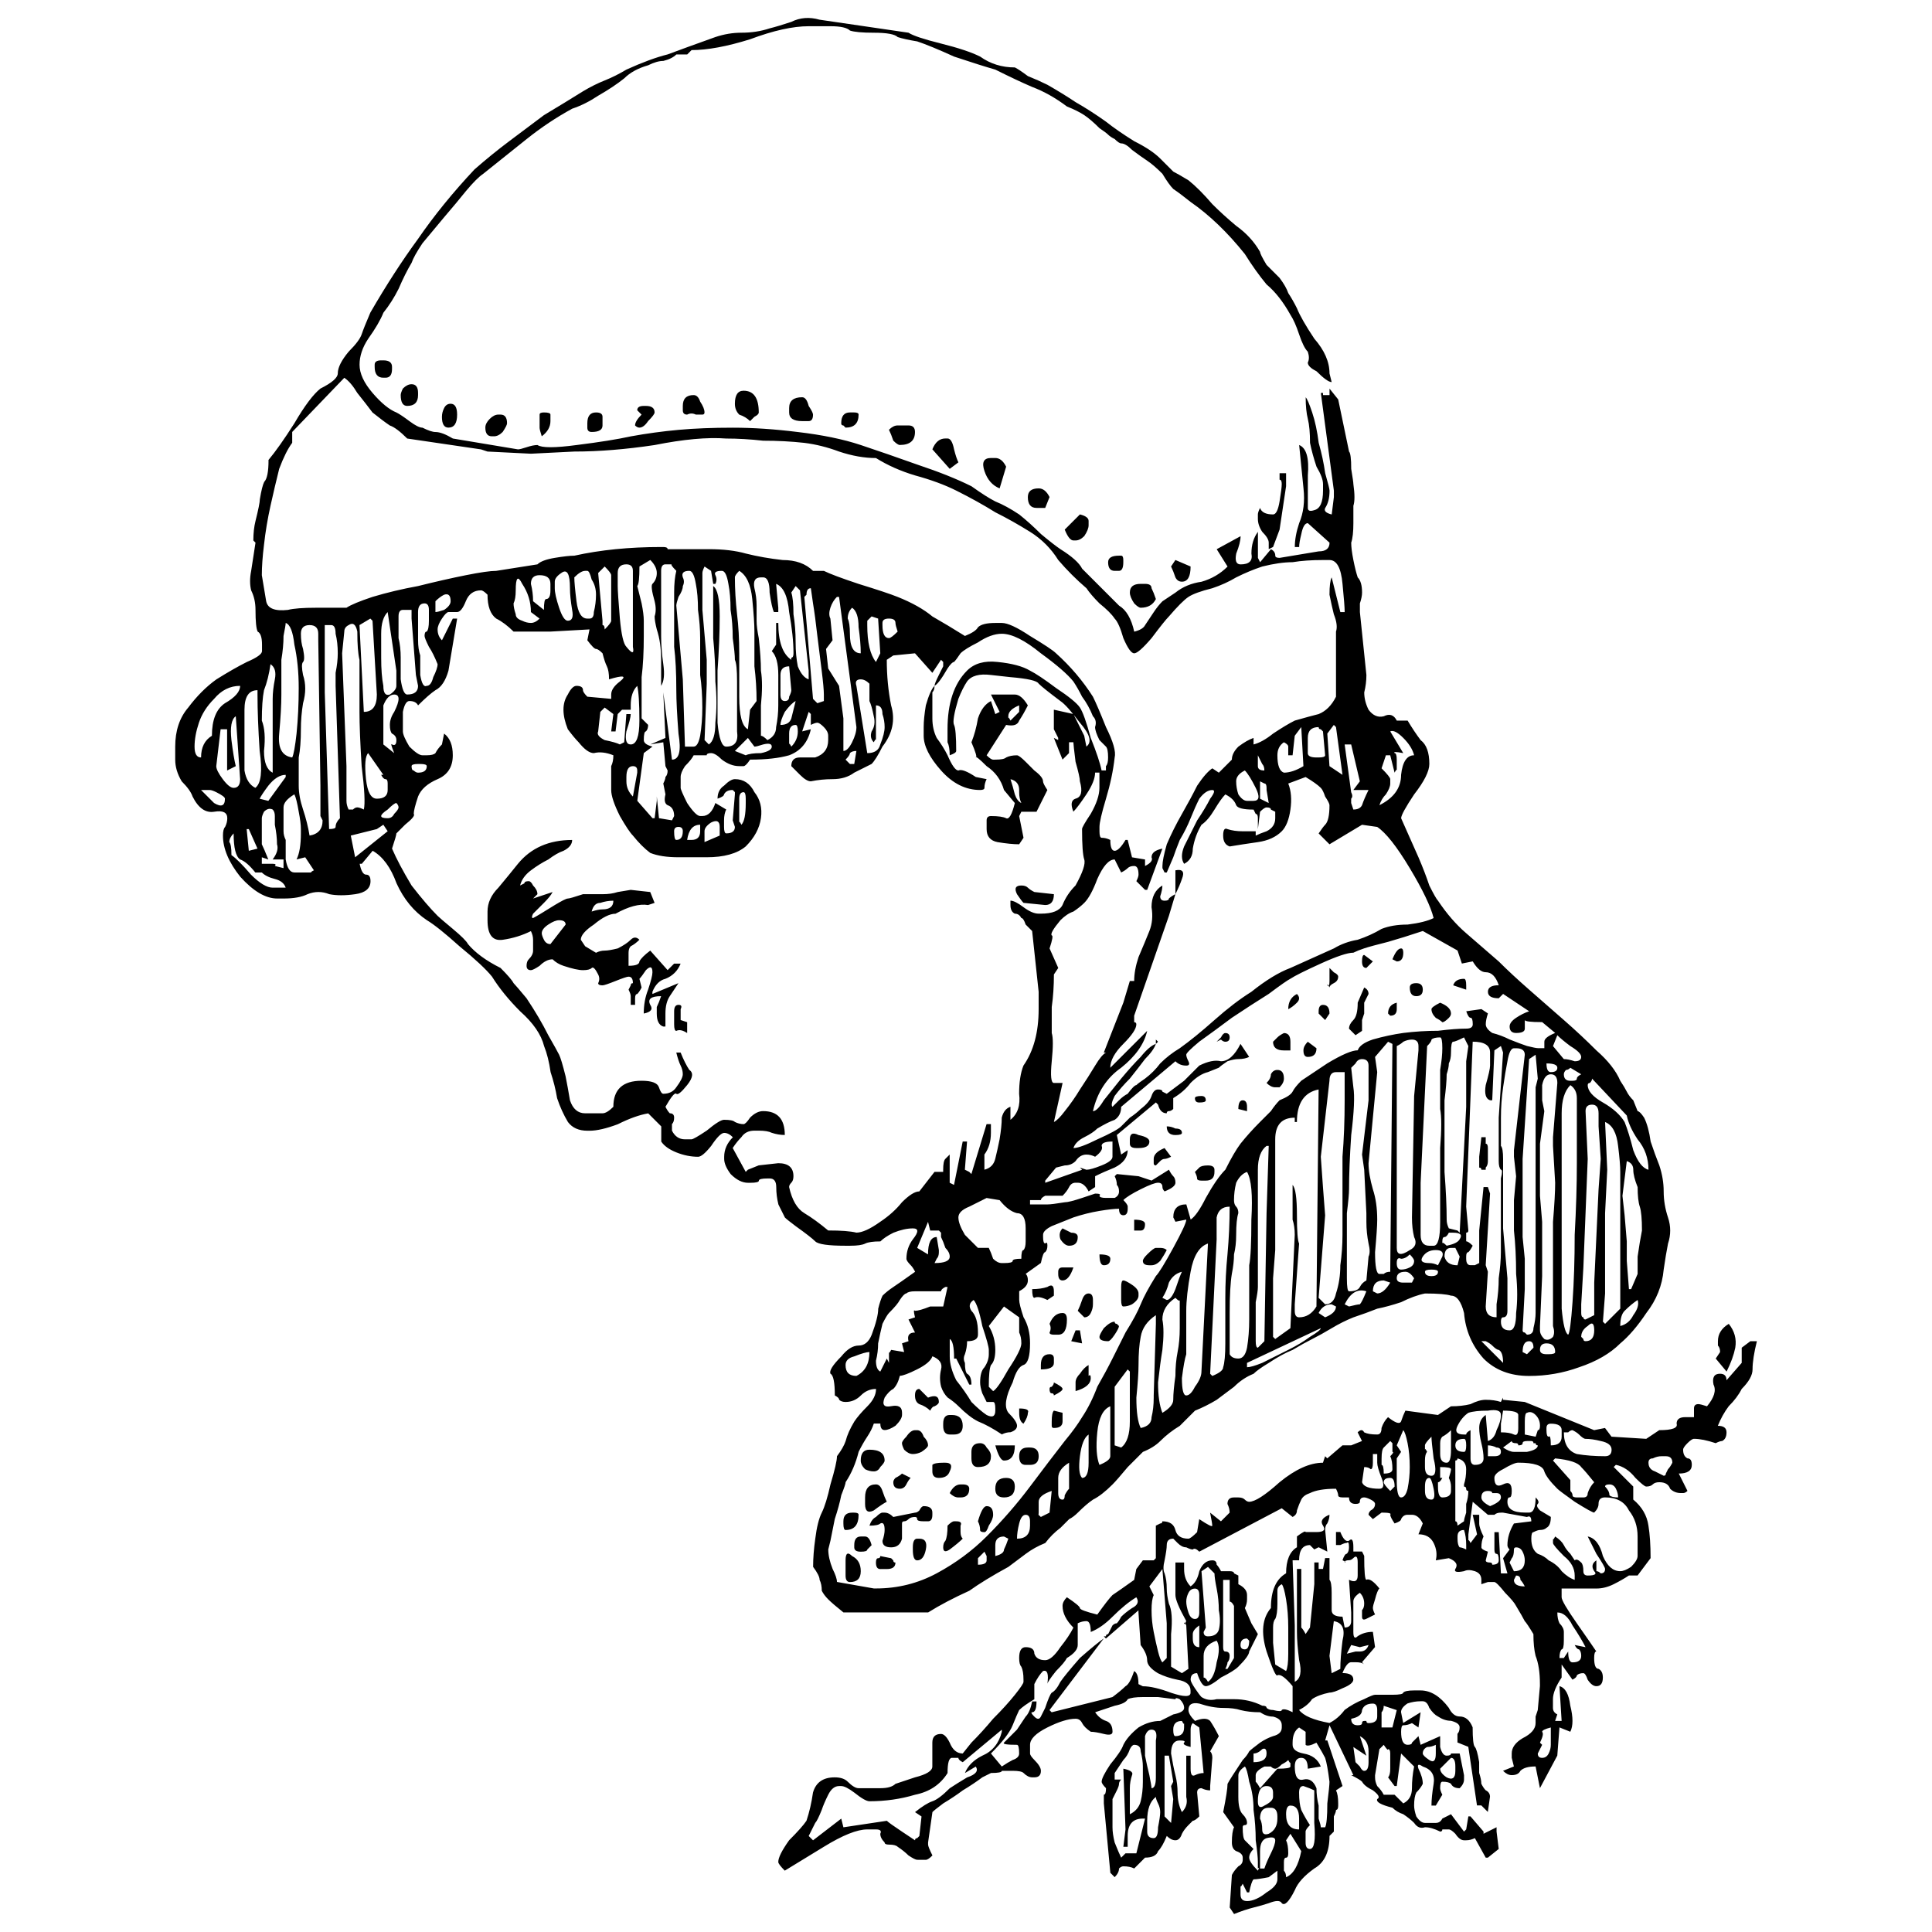 <?xml version="1.0" encoding="UTF-8" standalone="no"?>
<!-- Created with Inkscape (http://www.inkscape.org/) -->

<svg
   xmlns:dc="http://purl.org/dc/elements/1.1/"
   xmlns:cc="http://creativecommons.org/ns#"
   xmlns:rdf="http://www.w3.org/1999/02/22-rdf-syntax-ns#"
   xmlns:svg="http://www.w3.org/2000/svg"
   xmlns="http://www.w3.org/2000/svg"
   xmlns:sodipodi="http://sodipodi.sourceforge.net/DTD/sodipodi-0.dtd"
   xmlns:inkscape="http://www.inkscape.org/namespaces/inkscape"
   width="150"
   height="150"
   viewBox="0 0 150 150"
   version="1.1"
   id="svg8"
   inkscape:version="0.92.0 r15299"
   sodipodi:docname="004_eo_VictorianFreeOrnamentsTwo_q.svg">
  <defs
     id="defs2" />
  <sodipodi:namedview
     id="base"
     pagecolor="#ffffff"
     bordercolor="#666666"
     borderopacity="1.0"
     inkscape:pageopacity="0.0"
     inkscape:pageshadow="2"
     inkscape:zoom="3"
     inkscape:cx="57.472342"
     inkscape:cy="75"
     inkscape:document-units="px"
     inkscape:current-layer="layer1"
     showgrid="false"
     units="px"
     inkscape:pagecheckerboard="true"
     inkscape:window-width="1280"
     inkscape:window-height="657"
     inkscape:window-x="-8"
     inkscape:window-y="-8"
     inkscape:window-maximized="1"
     inkscape:showpageshadow="false" />
  <g
     inkscape:label="Ebene 1"
     inkscape:groupmode="layer"
     id="layer1"
     transform="translate(0,-257.312)">
    <path
       inkscape:connector-curvature="0"
       id="path10131"
       style="font-style:normal;font-variant:normal;font-weight:normal;font-stretch:normal;font-size:medium;line-height:25px;font-family:'Victorian Free Ornaments Two';-inkscape-font-specification:'Victorian Free Ornaments Two, Normal';font-variant-ligatures:normal;font-variant-caps:normal;font-variant-numeric:normal;font-feature-settings:normal;text-align:start;letter-spacing:0px;word-spacing:0px;writing-mode:lr-tb;text-anchor:start;fill:#000000;fill-opacity:1;stroke:none;stroke-width:1.755px;stroke-linecap:butt;stroke-linejoin:miter;stroke-opacity:1"
       d="m 20.834,293.04 q 0.842,-1.011 2.022,-2.864 1.179,-2.022 2.022,-2.696 1.348,-0.674 1.348,-1.179 0,-0.674 0.842,-1.685 0.842,-0.842 1.011,-1.348 0.168,-0.505 0.674,-1.685 1.853,-3.201 3.707,-5.728 1.853,-2.696 4.38,-5.391 1.348,-1.179 2.696,-2.19 1.348,-1.011 2.696,-2.022 1.685,-1.011 3.033,-1.853 0.842,-0.505 1.685,-0.842 0.842,-0.337 1.685,-0.842 1.853,-0.842 3.201,-1.179 1.348,-0.505 3.707,-1.348 1.011,-0.337 2.022,-0.337 1.179,0 2.19,-0.337 0.674,-0.168 1.685,-0.505 1.011,-0.505 2.19,-0.168 l 6.908,1.011 q 0.505,0.337 2.527,0.842 2.022,0.505 3.033,1.011 1.179,0.842 2.696,0.842 0.337,0.168 1.011,0.674 0.842,0.337 1.516,0.674 1.179,0.674 2.19,1.348 1.179,0.674 2.359,1.516 0.842,0.674 2.19,1.516 1.348,0.674 2.022,1.348 0.674,0.674 1.011,1.011 0.337,0.168 1.179,0.674 0.842,0.674 1.853,1.853 0.842,0.842 1.853,1.685 1.179,0.842 1.853,2.022 0,0.168 0.505,1.011 0.674,0.674 1.011,1.011 0.505,0.674 0.674,1.179 0.337,0.505 0.674,1.179 0.337,0.842 1.348,2.359 1.179,1.348 1.179,2.696 l 0.168,0.674 q -0.337,0 -1.179,-0.842 -0.674,-0.337 -0.674,-0.674 0.168,-0.337 0,-0.842 -0.337,-0.337 -0.674,-1.348 -0.337,-1.011 -0.674,-1.516 -0.842,-1.516 -1.853,-2.359 -0.842,-1.011 -1.685,-2.359 -2.022,-2.527 -4.212,-4.044 -0.842,-0.674 -1.348,-1.011 -0.337,-0.337 -0.842,-1.179 -0.674,-0.674 -1.179,-1.011 -0.505,-0.337 -1.179,-0.842 -0.505,-0.505 -0.842,-0.505 -0.168,0 -0.505,-0.337 -0.337,-0.168 -0.505,-0.337 -0.168,-0.168 -0.674,-0.505 -0.674,-0.674 -1.179,-1.011 -0.505,-0.337 -1.348,-0.674 -1.348,-1.011 -2.696,-1.516 -1.179,-0.505 -2.864,-1.348 -1.179,-0.337 -3.201,-1.011 -1.853,-0.842 -2.864,-1.179 -1.011,-0.168 -1.516,-0.337 -0.337,-0.337 -1.853,-0.337 -1.348,0 -1.853,-0.168 -0.337,-0.337 -1.516,-0.337 h -1.685 q -1.853,0 -4.549,1.011 -2.696,0.842 -4.549,0.842 l -0.337,0.337 h -0.842 q -0.337,0.337 -1.011,0.505 -0.505,0 -1.179,0.337 -1.179,0.337 -1.853,1.011 -0.842,0.674 -2.022,1.348 -1.011,0.674 -2.022,1.011 -1.853,1.011 -3.538,2.359 -1.685,1.348 -3.37,2.696 -0.505,0.337 -1.348,1.348 -0.674,0.842 -1.685,2.022 -0.842,1.011 -1.685,2.022 -0.674,1.011 -0.842,1.516 -0.505,0.842 -1.011,2.022 -0.505,1.011 -1.179,1.853 -0.337,0.842 -1.179,2.022 -0.674,1.011 -0.674,2.022 0,1.011 1.011,2.19 1.011,1.179 1.853,1.516 0.337,0.168 1.011,0.674 0.674,0.505 1.011,0.505 0.674,0.337 1.011,0.337 0.505,0 1.348,0.505 l 5.054,0.842 q 0.168,0 0.674,-0.168 0.505,-0.168 0.842,-0.168 0.505,0.337 3.033,0 2.696,-0.337 4.212,-0.674 1.853,-0.337 3.707,-0.505 1.853,-0.168 4.212,-0.168 2.359,0 5.054,0.337 2.864,0.337 4.886,1.011 2.022,0.674 4.38,1.516 2.527,0.842 4.212,1.685 1.179,0.842 1.853,1.179 0.842,0.337 1.853,1.011 0.842,0.674 1.685,1.516 1.011,0.842 1.516,1.179 1.348,0.842 1.685,1.516 0.505,0.505 1.348,1.348 0.842,0.842 1.516,1.516 0.842,0.505 1.179,2.022 0.674,-0.168 0.842,-0.505 0.337,-0.505 0.674,-1.011 0.337,-0.505 0.674,-0.842 0.505,-0.337 1.011,-0.674 0.842,-0.674 2.022,-0.842 1.179,-0.337 2.022,-1.179 l -0.842,-1.348 1.853,-1.011 q 0,0.505 -0.337,1.348 -0.168,0.842 0.337,0.842 1.011,0 0.842,-0.842 0,-1.011 0.505,-1.685 v 2.022 l 0.168,0.337 0.842,-1.011 q 0.337,0.168 0.337,0.505 0,0.168 0.337,0.168 l 3.033,-0.505 q 0.842,0 0.842,-0.674 l -1.685,-1.516 q -0.337,0 -0.505,0.842 -0.168,0.674 -0.168,1.011 h -0.337 q 0,-0.842 0.337,-1.853 0.505,-1.179 0.337,-2.696 l -0.337,-3.37 q 0.842,0.337 0.674,2.359 0,1.853 0,2.527 0,0.337 0.505,0.168 0.674,-0.168 0.674,-1.516 v -0.505 q 0,-0.505 -0.505,-1.348 -0.337,-1.011 -0.505,-1.853 0,-1.179 -0.168,-1.853 -0.168,-0.674 -0.168,-1.685 0.168,0.168 0.505,1.179 0.337,1.011 0.505,2.359 0.337,1.179 0.505,2.359 0.337,1.179 0.337,1.348 0,0.842 -0.337,1.348 -0.168,0.337 0.505,0.505 l 0.168,-1.348 v -0.505 l -1.011,-7.582 h 0.168 v 0.168 h 0.505 v -0.505 l 0.674,0.842 0.842,4.044 q 0.168,0.168 0.168,1.348 0.168,1.011 0.168,1.179 0.168,1.179 0,1.685 0,0.505 0,1.348 0,1.011 -0.168,1.516 0,0.505 0.168,1.348 0.168,0.842 0.337,1.348 0.337,0.337 0.337,1.179 0,0.337 -0.168,0.842 0,0.505 0,0.674 l 0.505,4.886 q 0,0.674 -0.168,1.348 0,0.674 0.337,1.348 0.505,0.674 1.179,0.505 0.674,-0.337 1.011,0.337 h 0.842 q 0.505,0.842 1.011,1.516 0.674,0.505 0.674,1.853 0,0.842 -1.179,2.359 -1.011,1.516 -1.011,1.853 l 1.348,3.033 q 0.505,1.179 0.842,2.19 0.505,1.011 0.674,1.179 1.011,1.516 2.19,2.527 1.179,1.011 2.527,2.19 1.011,1.011 2.359,2.19 1.348,1.179 2.696,2.359 1.348,1.179 2.527,2.359 1.348,1.179 1.853,2.359 0.337,0.505 0.505,0.842 0.168,0.337 0.505,0.674 0.337,0.842 0.337,0.842 0.168,0 0.505,0.505 0.337,0.674 0.505,1.853 0.337,1.011 0.674,1.853 0.337,1.011 0.337,2.022 0,1.011 0.337,2.022 0.337,1.011 0,2.022 -0.168,0.842 -0.337,2.022 -0.168,1.853 -1.348,3.37 -1.011,1.516 -2.022,2.359 -1.179,1.179 -3.201,1.853 -1.853,0.674 -3.875,0.674 -2.19,0 -3.538,-1.348 -1.348,-1.516 -1.516,-3.538 -0.337,-1.348 -1.011,-1.348 -0.505,-0.168 -2.022,-0.168 -0.842,0.168 -1.853,0.674 -1.011,0.337 -1.853,0.505 -0.842,0.337 -1.853,0.674 -0.842,0.337 -1.685,0.842 -0.842,0.505 -1.516,0.842 -0.674,0.337 -1.516,0.842 -0.842,0.337 -1.853,1.011 -0.842,0.505 -1.179,0.842 -0.842,0.337 -1.516,1.011 -0.674,0.505 -1.348,1.011 -0.842,0.505 -1.685,0.842 -0.337,0.337 -0.674,0.674 -0.168,0.168 -0.505,0.505 -0.842,0.505 -1.516,1.179 -0.505,0.505 -1.348,0.842 -0.168,0.168 -1.179,1.179 -0.842,1.011 -1.179,1.348 -0.842,0.842 -1.516,1.179 -0.505,0.337 -1.179,1.011 -0.337,0.337 -0.674,0.505 -0.168,0.168 -0.674,0.674 -0.674,0.505 -1.179,1.179 -0.842,0.337 -1.516,0.842 -0.674,0.505 -1.348,1.011 -1.853,1.011 -3.033,1.853 -1.853,0.842 -3.201,1.685 h -6.571 q -0.842,-0.674 -1.179,-1.011 -0.337,-0.337 -0.505,-0.674 0,-0.505 -0.168,-0.842 0,-0.337 -0.505,-1.011 0,-1.011 0.168,-2.19 0.168,-1.348 0.505,-2.022 0.337,-0.674 0.674,-2.19 0.505,-1.685 0.505,-2.19 0.505,-0.674 0.674,-1.179 0.168,-0.674 0.674,-1.516 0.337,-0.505 1.011,-1.179 0.674,-0.674 0.674,-1.348 -0.674,0 -1.179,0.505 -0.505,0.505 -1.179,0.505 -0.337,0 -0.505,-0.168 0,-0.168 -0.337,-0.337 0,-1.516 -0.337,-1.685 -0.168,-0.337 0.842,-1.348 0.674,-0.842 1.348,-0.842 0.674,0 1.011,-0.842 0.505,-1.348 0.505,-2.022 0.168,-0.674 0.337,-1.011 0.337,-0.337 0.842,-0.674 0.505,-0.337 1.685,-1.179 -0.168,-0.337 -0.337,-0.505 -0.337,-0.337 -0.337,-0.505 0,-0.842 0.505,-1.516 0.674,-0.842 0,-0.842 -0.674,0 -1.516,0.337 -0.674,0.337 -1.011,0.674 -0.842,0 -1.179,0.168 -0.337,0.168 -1.179,0.168 h -0.337 q -2.022,0 -2.359,-0.337 -0.337,-0.337 -1.516,-1.179 -0.674,-0.505 -0.842,-0.674 -0.168,-0.337 -0.505,-1.011 -0.168,-0.674 -0.168,-1.348 0,-0.674 -0.505,-0.674 h -0.168 q -0.674,0 -0.674,0.168 0,0.168 -0.674,0.168 h -0.168 q -0.674,0 -1.348,-0.674 -0.505,-0.674 -0.505,-1.179 v -0.168 q 0,-0.842 0.674,-1.516 -0.337,-0.337 -0.674,-0.337 -0.337,0 -1.011,1.011 -0.674,0.842 -1.011,0.842 -0.842,0 -1.685,-0.337 -0.842,-0.337 -1.179,-0.842 v -1.179 l -1.011,-1.011 q -1.011,0.168 -2.359,0.842 -1.348,0.505 -2.19,0.505 h -0.168 q -1.011,0 -1.516,-0.674 -0.505,-0.842 -0.842,-1.853 -0.168,-1.011 -0.505,-2.022 -0.168,-1.179 -0.505,-2.022 -0.337,-1.348 -1.853,-2.696 -1.348,-1.348 -2.19,-2.696 -0.674,-0.842 -2.527,-2.359 -1.685,-1.516 -2.527,-2.022 -1.516,-1.011 -2.359,-2.864 -0.674,-1.853 -1.853,-2.527 l -0.842,1.011 h -0.168 q 0.168,0.842 0.505,0.842 0.337,0 0.337,0.505 0,0.842 -1.179,1.011 -1.179,0.168 -2.022,0 -0.842,-0.337 -1.685,0 -0.674,0.337 -1.853,0.337 h -0.505 q -1.348,0 -2.864,-1.685 -1.348,-1.685 -1.348,-3.201 0,-0.505 0.168,-0.674 0.168,-0.337 0.168,-0.674 0,-0.674 -1.011,-0.505 -1.011,0.168 -1.685,-1.179 -0.168,-0.505 -0.842,-1.179 -0.505,-0.842 -0.505,-1.685 v -1.011 q 0,-1.853 1.011,-3.033 1.011,-1.348 2.19,-2.19 1.348,-0.842 2.359,-1.348 1.179,-0.505 1.179,-0.842 v -0.505 q 0,-0.842 -0.337,-1.011 -0.168,-0.337 -0.168,-1.685 0,-0.842 -0.337,-1.516 -0.168,-0.674 0,-1.516 l 0.337,-2.19 -0.168,-0.168 q 0,-0.842 0.168,-1.516 0.337,-1.348 0.337,-1.685 0.168,-1.011 0.337,-1.348 0.337,-0.337 0.337,-1.685 z m 13.984,11.794 q -0.168,0 -0.505,0.505 -0.337,0.505 -0.337,0.842 0,0.505 0.337,0.842 l 0.842,-1.685 h 0.337 l -0.337,2.022 -0.337,2.022 q -0.337,1.179 -1.011,1.516 -0.505,0.337 -1.348,1.179 -0.168,-0.337 -0.674,-0.337 -0.337,0 -0.505,0.842 0,0.674 0,1.011 v 0.505 q 0,0.337 0.505,1.179 0.674,0.674 1.011,0.674 h 0.337 q 0.505,0 0.674,-0.168 0.168,-0.337 0.505,-0.674 l 0.168,-0.842 q 0.674,0.505 0.674,1.685 0,1.348 -1.179,1.853 -1.179,0.505 -1.516,1.348 -0.337,1.011 -0.337,1.348 0.168,0.168 -0.674,0.842 -0.505,0.505 -0.674,0.674 0,0.168 -0.337,1.179 0.505,1.179 1.516,2.864 1.179,1.516 2.022,2.359 0.168,0.168 1.179,1.011 1.011,0.842 1.179,1.179 0.842,1.011 2.527,1.853 0.842,0.842 1.011,1.179 0.168,0.168 1.011,1.179 1.011,1.516 1.685,2.864 0.674,1.179 0.842,1.516 0.168,0.337 0.505,1.685 0.168,0.842 0.337,1.853 0.337,1.011 1.179,1.011 h 1.348 q 0.337,0 0.842,-0.505 0,-2.022 2.19,-2.022 1.179,0 1.348,0.505 0.168,0.505 0.337,0.505 0.674,0 1.011,-0.505 0.505,-0.674 0.505,-1.011 0,-0.337 -0.168,-0.674 -0.168,-0.337 -0.337,-1.011 h 0.337 q 0.337,0.842 0.674,1.348 0.505,0.337 -0.168,1.179 -0.674,0.842 -0.842,0.674 -0.168,-0.168 -0.842,1.011 0.168,0.337 0.337,0.505 0.337,0 0.337,0.337 0,0.337 -0.168,0.505 0,0.168 0,0.505 0.337,0.674 1.011,0.674 h 0.505 q 0.168,0 1.179,-0.674 1.011,-0.842 1.348,-0.842 0.674,0 0.842,0.168 0.337,0.168 0.674,0.168 0.168,0 0.505,-0.505 0.505,-0.505 1.011,-0.505 1.685,0 1.685,1.853 -0.505,0 -1.011,-0.168 -0.337,-0.168 -1.011,-0.168 h -0.337 q -0.674,0 -1.011,0.505 -0.337,0.337 -0.674,0.842 l 1.011,1.853 0.168,-0.168 0.842,-0.337 1.516,-0.168 q 1.179,0 1.179,1.011 0,0.337 -0.168,0.505 -0.168,0.168 -0.168,0.337 0.337,1.516 1.179,2.022 0.842,0.505 1.853,1.348 1.516,0 2.19,0.168 0.674,0 1.853,-0.842 1.011,-0.674 1.685,-1.516 0.842,-0.842 1.348,-0.842 l 1.179,-1.516 h 0.674 v -0.168 q 0,-0.674 0.168,-0.842 0.168,-0.168 0.337,-0.337 v 2.19 l 0.337,0.168 0.674,-3.37 h 0.337 l -0.168,2.19 q 0,0 0.337,0.168 l 0.168,0.168 1.179,-3.875 h 0.337 v 0.674 q 0,1.011 -0.505,1.685 v 1.179 q 0.674,-0.168 0.842,-0.842 0.168,-0.674 0.337,-1.516 0.168,-1.011 0.168,-1.685 0.168,-0.674 0.674,-0.842 v 1.011 q 0.842,-0.674 0.674,-2.022 0,-1.348 0.337,-2.19 1.179,-1.685 1.179,-4.38 v -1.348 l -0.505,-4.717 q -0.168,-0.168 -0.505,-0.505 -0.168,-0.505 -0.337,-0.505 -0.168,-0.337 -0.505,-0.337 -0.337,-0.168 -0.337,-0.674 v -0.337 q 0.337,0 1.011,0.505 0.674,0.505 1.179,0.505 h 0.168 q 1.348,0 1.685,-0.674 0.337,-0.842 1.011,-1.516 0.842,-1.516 0.674,-2.022 -0.168,-0.505 -0.168,-2.359 0,-0.168 0.674,-1.179 0.674,-1.179 0.674,-2.022 v -1.179 h -0.337 q 0,0.674 -0.674,1.685 -0.674,1.011 -1.011,1.348 -0.337,-0.842 0.168,-1.011 0.674,-0.168 0.337,-1.348 0,-0.337 -0.337,-1.516 -0.168,-1.348 -0.168,-1.516 h -0.337 v 0.842 q 0,0 -0.505,0.505 l -0.674,-1.685 0.337,0.168 v -0.168 l -0.337,-0.674 v -1.516 l 1.516,0.337 0.842,1.685 0.168,0.842 q 0.674,-0.505 -0.505,-1.853 -1.011,-1.348 -1.516,-1.685 -1.348,-1.011 -1.685,-1.348 -0.168,-0.337 -2.19,-0.505 l -1.516,-0.168 q -1.348,-0.168 -1.853,0.505 -0.337,0.505 -0.674,1.348 -0.505,1.685 -0.337,2.022 0.168,0.337 0.168,2.022 0,0.168 -0.505,0.337 0,-0.674 -0.168,-1.011 0,-0.505 0,-1.011 0,-3.033 1.516,-4.549 0.842,-0.842 2.359,-0.674 1.685,0.168 2.527,0.674 0.674,0.337 2.022,1.348 1.516,1.011 1.853,1.516 0.337,0.505 0.842,2.359 0.674,1.685 0.842,2.527 h 0.337 q 0,-0.337 0,-0.337 0.168,-0.168 0.168,-0.674 0,-0.674 -0.168,-0.842 -0.168,-0.168 -0.505,-0.505 -0.337,-0.674 -0.337,-1.011 0.168,-0.505 -0.168,-0.842 -0.337,-0.842 -0.842,-1.516 -0.337,-0.674 -0.674,-1.179 -0.674,-0.842 -2.527,-2.19 -1.853,-1.516 -3.033,-1.516 -0.842,0 -1.853,0.674 -1.011,0.505 -1.348,0.842 -0.337,0.505 -0.505,0.674 -0.168,0 -0.505,0.505 -0.674,1.179 -1.011,1.348 0,-0.168 0.337,-0.842 l 0.337,-0.674 v -0.337 q 0,0 -0.168,-0.168 l -0.674,1.011 -1.348,-1.516 -1.685,0.168 -0.505,0.337 q 0,1.853 0.337,3.538 0.505,1.685 -0.674,3.201 -0.505,1.011 -0.842,1.348 -0.337,0.168 -1.348,0.674 -0.674,0.505 -1.685,0.505 -0.842,0 -1.685,0.168 -0.337,0 -0.842,-0.505 l -0.674,-0.674 q 0,-0.674 0.674,-0.674 0.674,0 1.179,0 1.011,-0.337 1.011,-1.348 v -0.337 q 0,-0.337 -0.337,-0.674 -0.337,-0.337 -0.505,-0.337 -0.168,0 -0.505,0.168 v -0.505 -0.337 q 0,0 -0.168,-0.168 l -0.505,1.516 0.674,-0.168 q -0.337,1.516 -1.685,2.022 -1.179,0.337 -3.033,0.337 -0.337,0.505 -0.505,0.505 h -0.337 q -0.674,0 -1.348,-0.505 -0.505,-0.505 -0.842,-0.505 -0.337,0 -0.337,0.168 0,0 -0.168,0 h -0.842 q -0.168,0.337 -0.674,0.842 -0.337,0.505 -0.337,0.842 v 0.842 q 0,0.168 0.505,1.179 0.674,1.011 1.011,1.011 h 0.168 q 0.674,0 1.011,-1.011 l 0.842,0.505 q -0.168,0.337 -0.168,0.842 v 0.505 q 0,0.505 0.168,0.505 0.674,0 0.674,-0.505 l -0.168,-0.505 0.168,-2.022 v -0.168 l -0.168,-0.168 q -0.505,0 -0.674,0.337 0,0.168 -0.505,0.337 0,-0.674 0.505,-1.011 0.505,-0.505 0.842,-0.505 1.011,0 1.516,1.011 0.674,0.842 0.505,2.022 -0.168,1.179 -1.179,2.19 -1.011,0.842 -3.033,0.842 h -2.19 q -1.348,0 -2.19,-0.337 -0.674,-0.505 -1.348,-1.348 -0.337,-0.337 -1.011,-1.516 -0.674,-1.348 -0.674,-2.022 v -1.179 q 0,-0.505 0,-0.674 0.168,-0.337 0.168,-0.842 -0.842,-0.337 -1.516,-0.168 -0.505,0 -1.179,-0.842 -0.337,-0.337 -0.842,-1.011 -0.337,-0.842 -0.337,-1.516 0,-0.674 0.337,-1.179 0.337,-0.674 0.674,-0.674 0.505,0 0.505,0.337 0,0.168 0.337,0.505 l 1.853,0.168 v -0.337 q 0,-0.505 0.674,-1.011 0.842,-0.674 -0.842,-0.168 0,-0.674 -0.168,-1.011 -0.168,-0.337 -0.337,-1.011 -0.337,-0.337 -0.505,-0.337 -0.168,0 -0.674,-0.674 l 0.168,-0.842 -3.033,0.168 h -2.864 q -0.674,-0.674 -1.348,-1.011 -0.674,-0.505 -0.674,-1.853 -0.337,-0.337 -0.505,-0.337 -0.842,0 -1.179,0.842 -0.337,0.842 -0.674,0.842 z M 22.687,290.849 v 0.842 q -0.505,0.674 -1.011,2.022 -0.337,1.348 -0.674,2.864 -0.337,1.516 -0.505,3.033 -0.168,1.348 -0.168,2.359 l 0.337,2.022 q 0.168,0.842 1.685,0.674 0.674,-0.168 2.19,-0.168 1.516,0 2.359,0 0.505,-0.337 2.022,-0.842 1.685,-0.505 3.538,-0.842 2.022,-0.505 3.707,-0.842 1.685,-0.337 2.359,-0.337 l 3.201,-0.505 q 0.337,-0.337 1.348,-0.505 1.011,-0.168 1.516,-0.168 1.516,-0.337 3.201,-0.505 1.685,-0.168 3.538,-0.168 h 0.168 q 0.337,0 0.337,0.168 0.168,0 0.337,0 h 0.168 q 1.179,0 2.696,0 1.685,0 2.864,0.337 1.348,0.337 2.864,0.505 1.516,0 2.359,0.842 h 0.842 q 0.674,0.337 2.696,1.011 2.19,0.674 3.033,1.011 1.685,0.674 2.696,1.516 1.179,0.674 2.527,1.516 0.842,-0.337 1.011,-0.674 0.337,-0.337 1.348,-0.337 h 0.505 q 0.674,0 2.19,1.011 1.685,1.011 2.022,1.348 1.685,1.516 2.864,3.37 0.337,0.674 1.011,2.359 0.842,1.685 0.674,2.359 -0.168,1.516 -0.674,3.201 -0.505,1.685 -0.505,2.19 v 0.337 q 0,0.505 0.168,0.505 0.337,0 0.674,0.168 0,0.842 0.337,0.842 0.337,0 0.842,-0.842 h 0.168 l 0.337,1.348 1.011,0.168 v 0.505 q 0.674,-0.337 0.505,-0.674 0,-0.505 0.842,-0.674 l -1.179,3.201 h -0.168 l -0.674,-0.674 q 0.168,-0.337 0.168,-0.505 0,-0.674 -0.337,-0.674 -0.337,0 -0.505,0.168 -0.168,0.168 -0.505,0.337 l -0.505,-1.011 q -0.674,0 -1.348,1.516 -0.505,1.348 -1.011,1.853 -0.337,0.337 -0.842,0.674 -0.505,0.168 -1.011,0.674 -0.842,1.011 -0.674,1.179 0.168,0 -0.168,1.011 l 0.674,1.516 -0.337,0.505 q 0,1.348 -0.168,2.527 0,1.011 0,2.022 0.168,0.505 0,2.19 -0.168,1.685 0.168,1.685 h 0.674 l -0.674,3.033 q 0.337,-0.168 0.842,-0.842 0.674,-0.842 1.179,-1.685 0.674,-1.011 1.179,-1.853 0.505,-0.842 0.842,-1.011 h -0.168 l 1.516,-3.875 0.505,-1.685 h 0.337 q 0,-0.842 0.337,-1.853 0.505,-1.179 0.842,-2.022 0.337,-0.842 0.168,-1.853 0,-1.179 0.842,-1.685 0,0.337 -0.168,0.842 0,0.337 0.337,0.337 0.337,0 0.337,-0.168 0.168,-0.168 0.505,-0.337 l -0.505,1.685 -2.696,7.75 q 0,0.337 0,0.505 0.168,0 0.168,0.168 0,0.505 -1.011,1.516 -1.011,1.011 -1.011,1.853 l 2.864,-2.864 q -0.337,1.516 -2.022,2.864 -1.685,1.179 -2.19,3.37 0.337,0 0.842,-0.842 0.674,-0.842 1.348,-1.685 0.842,-1.011 1.516,-1.685 0.674,-0.842 1.179,-1.011 -0.168,0.505 -0.842,1.179 -0.505,0.674 -1.179,1.516 -0.674,0.674 -1.179,1.348 -0.337,0.674 -0.168,0.842 0.168,-0.168 0.505,-0.505 0.337,-0.337 0.674,-0.505 0.505,-0.674 0.674,-0.674 0.168,-0.168 0.674,-0.505 0.674,-0.505 1.179,-1.179 0.674,-0.674 1.516,-1.179 1.179,-0.842 2.696,-2.19 1.516,-1.348 2.864,-2.19 1.685,-1.348 3.033,-1.853 1.516,-0.674 3.37,-1.516 0.842,-0.505 1.853,-0.674 1.011,-0.337 1.853,-0.842 0.842,-0.337 2.022,-0.337 1.348,-0.168 2.022,-0.505 -0.337,-1.348 -1.853,-3.875 -1.516,-2.527 -2.527,-3.201 l -1.179,-0.168 -2.527,1.516 -0.842,-0.842 q 0.337,-0.505 0.505,-0.674 0.337,-0.337 0.337,-1.516 0,-0.168 -0.337,-0.674 -0.168,-0.505 -0.337,-0.674 -0.337,-0.337 -1.179,-0.842 l -1.348,0.505 q 0.337,0.842 0.168,2.022 -0.168,1.179 -0.674,1.685 -0.674,0.674 -1.853,0.842 -1.179,0.168 -2.19,0.337 -0.505,-0.168 -0.505,-0.842 0,-0.674 0.337,-0.505 0.505,0.168 1.179,0.168 h 1.011 v 0.337 q 0.337,-0.168 0.842,-0.337 0.674,-0.337 0.674,-1.011 v -0.505 q -0.337,-0.168 -0.337,-0.168 0,-0.168 -0.337,-0.168 -0.168,0 -0.505,0.337 l -0.168,1.348 v -0.842 q 0,-0.337 -0.168,-0.337 0,0 -0.168,-0.337 -1.179,0 -1.348,-0.337 -0.168,-0.505 -0.842,-0.842 -0.337,0.337 -0.842,1.179 -0.505,0.842 -1.011,1.179 -0.505,0.842 -0.674,1.853 0,0.842 -0.674,1.179 -0.337,-0.505 0,-1.348 0.505,-1.011 1.011,-2.022 0.674,-1.011 1.011,-1.685 0.505,-0.674 0.168,-0.674 -0.505,0 -1.011,0.674 -0.337,0.674 -0.674,1.516 -0.337,0.842 -0.842,1.685 -0.337,0.842 -0.505,1.348 l -0.505,1.179 h -0.168 q 0,0 -0.168,-0.337 v -0.168 q 0,-0.505 0.337,-1.685 0.505,-1.179 1.179,-2.359 0.674,-1.179 1.179,-2.19 0.674,-1.011 1.179,-1.348 l 0.505,0.337 1.011,-1.011 q 0,-0.505 0.505,-1.011 0.674,-0.505 1.179,-0.674 v 0.505 q 0.674,-0.168 1.516,-0.842 1.011,-0.674 1.685,-1.011 1.179,-0.337 1.853,-0.505 0.842,-0.337 1.348,-1.348 v -3.538 q 0,-1.011 0,-1.516 0.168,-0.505 -0.168,-1.348 -0.168,-0.674 -0.337,-1.516 0,-1.011 0.168,-1.348 l 0.674,2.696 h 0.337 q 0,-0.505 -0.168,-2.19 -0.168,-1.853 -1.011,-1.853 h -0.505 q -1.348,0 -2.359,0.168 -1.011,0 -2.359,0.337 -1.011,0.337 -2.022,0.842 -0.842,0.505 -1.853,0.842 -1.348,0.337 -1.853,0.674 -0.505,0.337 -1.516,1.516 -0.337,0.337 -1.348,1.685 -1.011,1.179 -1.348,1.179 -0.337,0 -0.842,-1.179 -0.337,-1.179 -0.674,-1.516 -0.337,-0.505 -1.179,-1.179 -0.674,-0.674 -1.011,-1.179 -1.179,-1.011 -2.19,-2.19 -0.842,-1.348 -2.19,-2.19 -1.348,-0.842 -2.696,-1.516 -1.348,-0.842 -3.033,-1.685 -1.348,-0.674 -3.201,-1.179 -1.685,-0.505 -3.033,-1.348 -1.348,0 -2.864,-0.505 -1.348,-0.505 -2.696,-0.674 -1.516,-0.168 -3.201,-0.168 -1.516,-0.168 -2.864,-0.168 -2.19,-0.168 -5.56,0.505 -3.37,0.505 -6.234,0.505 l -3.37,0.168 -3.37,-0.168 -0.505,-0.168 -5.728,-0.842 q -0.842,-0.842 -1.348,-1.011 -0.505,-0.337 -1.348,-1.011 -0.505,-0.674 -1.179,-1.516 -0.505,-0.842 -1.011,-1.179 z m 87.61,99.403 -0.168,1.179 -0.505,-0.337 q -0.337,0.168 -0.674,0.168 -0.168,0 -0.168,0.505 0,1.011 0.505,1.011 0.337,0 0.337,-0.168 0.168,-0.168 0.505,-0.505 l 0.168,0.674 1.516,-0.674 q 0,0.337 0,0.842 0.168,0.674 0.505,0.674 0.337,0 0.337,-0.168 0,0 0.674,0 l 0.337,1.685 v 0.337 q 0,0.337 -0.337,0.674 -0.505,0 -0.674,-0.337 -0.168,-0.168 -0.674,-0.168 -0.168,0 -0.168,0.505 0,0.168 0.168,0.505 l -0.505,0.842 h -0.337 q 0,-0.674 0.168,-1.685 0.168,-1.011 -0.842,-1.348 -0.505,-0.337 -0.337,0.168 0.337,0.674 0.337,1.179 -0.168,0.337 -0.505,0.674 -0.168,0.337 -0.168,1.011 0,0.337 0.168,0.842 0.337,0.505 0.674,0.505 h 0.842 q 0.337,0 0.505,-0.337 0.337,-0.168 0.674,-0.337 l 1.011,1.348 0.168,-0.168 0.168,-1.011 h 0.168 l 1.011,1.179 v 0.168 l 1.011,-0.505 v 0.337 l 0.168,1.348 -0.842,0.674 h -0.168 l -0.842,-1.516 q -0.337,0.168 -0.674,0.168 h -0.168 q -0.337,0 -0.674,-0.505 -0.337,-0.337 -0.505,-0.337 -0.337,0 -0.505,0 0,0.168 -0.168,0.168 -0.674,-0.337 -1.179,-0.337 -0.505,0.168 -0.842,-0.337 -0.337,-0.337 -0.842,-0.674 -0.505,-0.168 -0.842,-0.505 -1.348,-0.337 -1.179,-0.674 0.337,-0.168 -0.337,-0.674 -0.674,-0.337 -0.842,-0.674 -0.168,-0.168 -0.842,-0.505 h 0.168 l -1.853,-3.875 -0.337,1.179 h 0.168 l 1.179,3.538 -0.505,0.337 q 0.168,0.337 0.168,1.011 v 0.168 q 0,0.337 -0.168,0.337 0,0.168 -0.168,0.505 v 1.179 l -0.337,0.337 q 0,1.853 -1.179,2.527 -1.179,0.842 -1.516,1.685 -0.674,1.348 -1.011,1.011 -0.168,-0.337 -1.011,0 -0.505,0.168 -1.179,0.337 -0.674,0.168 -1.516,0.505 l -0.337,-0.505 0.168,-2.527 q 0.168,-0.337 0.505,-0.674 0.337,-0.168 0.337,-0.505 v -0.168 q 0,-0.337 -0.505,-0.505 -0.337,-0.168 -0.337,-0.674 0,-0.842 0.168,-1.179 l -0.842,-1.179 q 0.337,-1.685 0.337,-2.19 0.168,-0.337 1.179,-1.853 0.337,-0.337 0.505,-0.674 0.168,-0.168 0.842,-0.674 0.505,-0.337 1.011,-0.505 0.674,-0.168 0.674,-0.674 v -0.168 q 0,-0.505 -0.674,-0.674 -0.505,0 -1.011,-0.337 -0.842,0 -1.516,-0.168 -0.505,-0.168 -1.348,-0.168 -0.842,0 -1.853,-0.337 -0.842,-0.168 -0.842,0.505 0,0.337 0.505,0.842 0.842,-0.337 1.179,0 0.337,0.505 0.674,1.179 l -0.674,1.179 q 0.168,0.168 0.168,0.505 l -0.168,2.19 v 0.337 q -0.337,0 -0.674,-0.168 -0.337,0 -0.337,0.337 l 0.168,1.853 q -0.337,0.337 -0.505,0.337 0,0 -0.337,0.337 -0.337,0.337 -0.505,0.674 -0.168,0.505 -0.505,0.505 -0.337,0 -0.674,-0.337 -0.337,0.842 -0.674,1.179 -0.168,0.505 -1.011,0.505 l -0.842,0.842 q -0.337,-0.168 -0.842,-0.168 -0.168,0 -0.337,0.168 0,0.337 -0.337,0.674 l -0.337,-0.337 -0.505,-5.391 q 0,-0.505 0,-0.674 0.168,0 0.168,-0.505 -0.337,-0.337 -0.337,-0.505 0,-0.337 0.674,-1.348 0.842,-1.011 1.011,-1.516 0.337,-0.674 1.179,-1.348 0.842,-0.505 1.685,-0.505 0.337,-0.168 1.011,-0.505 0.842,-0.168 0.842,-0.505 0,-0.337 -0.337,-0.674 -0.337,-0.168 -0.337,0 l -1.348,-0.168 h -1.179 q -0.842,0 -1.179,0.168 -0.168,0.337 -1.011,0.505 l -1.516,0.505 q 0.337,0.505 0.842,0.674 0.505,0.168 0.505,0.842 0,0.337 -0.674,0.168 -0.674,-0.168 -1.011,-0.168 -0.505,-0.337 -0.674,-0.674 -0.168,-0.337 -0.505,-0.337 -0.842,0 -2.19,0.674 -1.348,0.674 -1.348,1.348 v 0.674 q 0,0.168 0.337,0.505 0.505,0.505 0.505,0.842 0,0.505 -0.505,0.505 h -0.168 q -0.337,0 -0.674,-0.337 -0.168,-0.168 -0.842,-0.168 -0.674,0 -0.842,0 0,0.168 -0.842,0.168 0,0 -0.674,0.337 -0.674,0.505 -1.516,1.011 -0.674,0.505 -1.516,1.011 -0.674,0.505 -0.842,0.674 l -0.337,2.359 v 0.168 q 0,0.168 0.337,0.842 -0.337,0.337 -0.505,0.337 H 71.209 q -0.168,0 -0.674,-0.337 -0.337,-0.337 -0.842,-0.674 -0.168,-0.168 -0.674,-0.168 -0.337,0 -0.337,-0.168 -0.337,-0.337 -0.337,-0.674 0.168,-0.337 -0.337,-0.337 h -0.674 q -1.179,0 -3.37,1.348 -2.19,1.348 -3.033,1.853 -0.505,-0.505 -0.505,-0.674 0,-0.505 0.842,-1.685 1.011,-1.011 1.348,-1.516 0.337,-1.011 0.505,-2.19 0.337,-1.179 1.685,-1.179 0.674,0 1.011,0.337 0.505,0.505 0.842,0.505 h 1.685 q 0.842,0 1.179,-0.337 0.505,-0.168 1.516,-0.505 1.348,-0.337 1.348,-0.842 0,-0.337 0,-1.516 v -0.337 q 0,-0.674 0.674,-0.674 0.337,0 0.674,0.674 0.337,0.842 1.011,0.842 0,0 0.674,-0.842 0.842,-0.842 1.685,-1.853 1.011,-1.011 1.685,-1.853 0.674,-0.842 0.674,-1.011 v -0.168 q 0,-0.674 -0.168,-1.011 -0.168,-0.168 -0.168,-0.674 0,-0.842 0.505,-0.842 0.674,0 0.674,0.505 0.168,0.505 0.842,0.505 0.505,0 1.179,-1.011 0.674,-0.842 1.011,-1.516 -0.842,-0.842 -0.842,-1.685 0,-0.337 0.337,-0.674 1.011,0.674 1.011,0.842 0,0.168 1.348,0.505 0.842,-1.179 1.179,-1.516 0.505,-0.337 1.685,-1.179 l 0.168,-0.842 0.505,-0.674 h 0.842 l 0.168,-0.168 v -2.527 q 0,0 0.337,-0.168 0.168,0 0.168,-0.168 0.842,0 1.011,0.674 0.168,0.674 1.011,0.674 0.168,0 0.674,-0.505 l 0.168,-1.011 q 1.011,0.674 1.011,0.505 0,-0.168 -0.168,-1.011 l 0.842,0.674 0.674,-0.674 q 0,-0.337 -0.168,-0.674 0,-0.505 0.505,-0.505 h 0.337 q 0.337,0 0.505,0.168 0.168,0.168 0.337,0.168 0.674,0 2.359,-1.516 1.853,-1.516 3.37,-1.516 l 0.168,-0.505 0.168,0.168 1.179,-1.011 h 0.674 l 0.842,-0.337 -0.337,-0.674 q 0.337,-0.337 0.505,0 0.337,0.168 1.011,0.168 0.337,0 0.337,-0.505 0.168,-0.505 0.505,-0.842 0.842,0.674 1.011,0.337 0.168,-0.505 0.337,-0.842 l 2.527,0.337 1.011,-0.674 q 0.842,0 1.516,-0.168 0.674,-0.337 1.179,-0.337 0.674,0 1.179,0.168 l 0.168,-0.337 v 0.168 l 1.685,0.168 5.391,2.19 0.842,-0.168 0.505,0.674 2.696,0.168 1.011,-0.674 q 1.516,0 1.348,-0.505 0,-0.505 0.674,-0.505 h 0.674 v -0.674 q 0,-0.337 0.337,-0.337 0.168,0 0.674,0.168 0.842,-1.011 0.505,-1.685 -0.168,-0.842 0.505,-0.842 0.505,0 0.505,0.505 l 1.179,-1.348 v -1.179 l 0.674,-0.505 h 0.505 q -0.337,1.348 -0.337,2.19 0,0.674 -0.842,1.516 -0.337,0.674 -1.011,1.348 -0.505,0.674 -0.842,1.516 0.674,0 0.674,0.505 0,0.505 -0.337,0.674 -0.168,0 -0.505,0.168 -1.011,-0.337 -1.685,-0.337 -0.168,0 -0.505,0.337 -0.337,0.337 -0.337,0.505 0,0.505 0.337,0.674 0.337,0 0.337,0.505 0,0.674 -1.011,0.674 l 0.674,1.348 q -0.168,0.168 -0.337,0.168 h -0.168 q -0.505,0 -0.842,-0.337 -0.168,-0.505 -0.842,-0.505 -0.337,0 -0.505,0.168 -0.168,0.168 -0.505,0.168 -0.168,0 -0.842,-0.674 -0.674,-0.842 -1.516,-1.011 l -0.168,0.168 1.516,1.516 v 1.011 q 1.011,0.842 1.179,2.022 0.168,1.011 0.168,2.527 l -1.011,1.348 h -0.674 q -0.505,0.337 -1.179,0.674 -0.674,0.337 -1.348,0.337 h -2.696 v 0.674 q 0,0.337 1.179,2.022 1.179,1.685 1.516,2.19 -0.168,0 -0.168,0.505 0,0.842 0.337,0.842 0.337,0.168 0.337,0.674 0,0.674 -0.505,0.674 -0.337,0 -0.674,-0.505 -0.168,-0.505 -0.337,-0.505 -0.337,0 -0.505,0.168 0,0.168 -0.337,0.337 l -0.842,-1.179 v 1.011 q -0.674,1.011 -0.674,1.685 v 0.674 q 0,0.337 0.337,0.505 l -0.168,0.505 h 0.505 l -0.168,-2.696 q 0.674,0.168 0.842,1.516 0.337,1.348 0,2.022 l -0.842,-0.337 -0.168,2.19 -1.348,2.527 -0.337,-1.685 q -0.842,0 -1.179,0.337 -0.168,0.337 -0.674,0.337 -0.337,0 -0.674,-0.337 l 0.842,-0.337 q -0.168,-0.674 -0.168,-0.674 0,0 0,-0.337 0,-0.674 0.842,-1.179 1.011,-0.505 1.011,-1.179 v -0.505 l 0.168,-0.505 0.168,-1.853 v -0.168 q 0,-1.348 -0.337,-2.19 -0.168,-0.674 -0.168,-1.685 -0.505,-0.842 -0.674,-1.011 -0.168,-0.337 -0.674,-1.179 -0.168,-0.337 -0.842,-1.011 -0.674,-0.842 -0.842,-0.842 h -0.168 q -0.337,0 -0.337,0 0,0 -0.505,0.168 v -0.337 q 0,-0.505 -0.505,-0.674 -0.505,-0.168 -0.842,0 -0.842,0.168 -0.674,-0.168 0.337,-0.505 -0.505,-0.842 l -1.011,0.168 q 0.168,-0.674 -0.168,-1.348 -0.337,-0.674 -1.179,-0.674 l 0.337,-0.842 q -0.337,-0.674 -0.842,-0.674 h -0.337 q -0.337,0 -0.505,0.337 0,0.168 -0.505,0.337 -0.337,-0.505 -0.337,-0.674 0.168,-0.168 -0.674,-0.168 l -0.674,0.505 -0.337,-0.337 q 0,-0.168 0.168,-0.337 0.337,-0.168 0.337,-0.505 0,-0.168 -0.337,-0.337 -0.337,-0.168 -0.505,-0.168 -0.337,0 -0.337,0.337 0,0.168 -0.337,0.168 -0.505,0 -0.505,-0.505 h -0.505 q -0.337,0 -0.337,-0.168 0,-0.168 -0.168,-0.505 -1.348,0 -2.022,0.337 -0.505,0.168 -0.674,0.505 -0.168,0.337 -0.337,0.842 0,0.337 -0.337,0.505 l -0.842,-0.674 -6.402,3.37 q -0.337,-0.337 -0.505,-0.168 -0.168,0 -0.505,-0.168 -0.337,0 -0.674,-0.337 l -0.337,-0.337 q -0.505,0 -0.505,0.505 0,0.337 -0.168,1.179 -0.168,0.674 0,1.011 0.168,0.505 0.168,1.179 0,0.505 0.168,1.179 0.337,0.674 0.168,2.359 0,1.685 0,2.527 l 0.842,0.505 0.505,-0.337 -0.168,-3.37 q -0.168,-0.337 -0.168,-0.168 0,0.168 0.168,-0.168 -0.842,-1.516 -0.842,-2.022 0,-0.505 0,-2.527 h 0.674 v 0.505 q 0,0.842 0.505,1.348 0.505,-0.337 0.674,-1.179 0.337,-0.842 1.011,-0.842 0.337,0 0.337,0.337 0.168,0.168 0.337,0.505 h 0.674 q 0.337,0 0.337,0.168 0,0 0.337,0.168 v 0.674 q 0.674,0.337 0.674,0.842 v 0.337 q 0,0.337 -0.168,0.674 l 0.505,1.179 0.505,0.842 q -0.505,1.011 -0.674,1.348 0,0.337 -0.842,1.179 -0.337,0.337 -1.348,0.842 -0.842,0.674 -1.179,0.674 -0.337,0 -0.674,-1.011 -0.505,0 -0.505,0.505 0,0.168 0.337,0.674 0.337,0.505 0.505,0.674 0.505,0.337 1.179,0.168 0.842,0 1.348,0 1.179,0 2.19,0.505 0.337,0 0.337,0.168 0.168,0.168 0.505,0.168 0.674,0.168 0.674,0 0.168,-0.168 0.842,0.168 v -2.022 q -0.842,-1.011 -1.179,-0.842 -0.168,0.168 -0.842,-1.853 -0.674,-2.19 0.337,-3.37 0,-2.022 1.179,-2.696 0,-1.516 0.842,-2.022 v -0.842 q 0.674,-0.505 0.674,-0.337 0,0 0.842,0 0.842,0 0.505,-0.505 -0.337,-0.505 0.505,-0.842 0,0.337 -0.168,0.674 -0.168,0.168 -0.168,0.505 l 0.168,1.685 -0.674,-0.337 -0.337,0.168 -0.337,-0.337 q -0.842,0 -0.842,1.179 h -0.505 l 0.168,5.054 v 4.38 q 0.674,-0.337 0.337,-1.685 -0.168,-1.348 -0.168,-2.19 v -4.886 h 0.337 v 4.044 q 0,0.337 0,0.505 0.168,0.168 0.337,0.505 l 0.337,-0.505 0.337,-3.37 v -1.685 h 0.337 v 0.505 h 0.337 l 0.168,-0.842 h 0.337 v 0.505 q 0,0.842 0,1.179 0.168,0.168 0.168,1.011 0,0.842 0,1.348 0,0.505 0.842,0.505 l 0.168,0.842 q 0.505,0 0.505,-0.505 v -0.674 l -0.168,-2.527 q 0.674,0.337 0.674,-0.337 v -1.011 q 0,-0.674 -0.337,-0.337 -0.168,0.168 -0.337,0.168 -0.337,0 -0.337,0.168 0.168,0 -0.168,-0.168 0.168,-0.505 0.337,-0.505 0.168,-0.168 0.168,-0.505 0,-0.505 -0.168,-0.337 -0.168,0 -0.505,0.168 -0.168,0 -0.337,0 0,-0.168 0,-1.011 h 0.337 q 0.337,0.842 0.674,0.674 0.337,-0.337 0.337,0.505 v 0.337 h 0.674 l 0.168,0.337 q 0,1.853 0.168,1.853 0.337,-0.168 1.011,0.674 -0.168,0.168 -0.337,0.842 -0.168,0.505 -0.168,0.674 0,0.168 0.168,0.505 -0.337,0.168 -0.674,0.337 -0.337,0.168 -0.337,-0.168 0,-0.505 0,-0.505 0.168,-0.168 0.168,-0.505 0,-0.505 -0.337,-0.842 -0.505,0.337 -0.505,0.674 v 2.359 q 0,0.674 0.337,0.337 0.505,-0.337 1.179,-0.337 l 0.168,1.179 -1.011,1.179 0.168,0.168 q -0.168,-0.168 -0.674,-0.168 h -0.337 q -0.337,0 -0.674,0.842 0.842,0 0.842,0.505 0,0.337 -0.842,0.674 -0.674,0.337 -1.011,0.337 -0.842,0.168 -1.348,0.505 -0.337,0.505 -1.011,0.842 0.505,0.674 2.359,1.011 0.674,-0.337 1.179,-1.011 0.674,-0.505 1.516,-0.842 0.674,-0.337 0.842,-0.337 0.337,0 1.348,0 0.842,0 0.842,-0.168 0.168,-0.168 0.842,-0.168 h 0.505 q 1.179,0 2.19,1.348 0.337,0.674 0.842,0.674 0.674,0 1.011,0.842 0,1.348 0.168,1.516 0.168,0.168 0.337,1.179 0,0.337 0,0.842 0.168,0.505 0.168,0.842 0.168,0.337 0.337,0.505 0.337,0.168 0.337,0.505 l -0.168,1.179 -0.505,-0.505 h -0.337 l -0.674,-4.549 -0.842,-0.337 q 0,-0.337 0,-0.674 0.168,-0.168 0.168,-0.505 0,-0.337 -0.674,-0.505 -0.505,0 -1.011,-0.337 -0.337,-0.168 -0.674,-0.674 -0.168,-0.505 -0.505,-0.505 h -0.168 q -0.505,0 -1.011,0.168 -0.505,0.337 -0.505,0.674 l 0.168,0.842 z M 92.101,339.203 q 0,0.168 0.168,0.505 0.168,0.337 -0.168,0.337 -0.505,0 -0.842,-0.337 l -4.212,3.538 q 0,0.674 -0.505,1.011 -0.505,0.168 -1.348,0.674 -0.337,0.337 -1.011,0.674 -0.674,0.337 -0.842,0.842 0.505,0 1.853,-0.674 1.516,-0.674 1.853,-1.011 0.337,-0.337 0.674,-0.674 0.505,-0.337 0.842,-0.674 0.674,-0.505 0.842,-1.011 0.168,-0.505 0.505,-0.505 0.337,0 0.337,0.168 0,0 0.337,0.168 0.674,-0.505 1.348,-1.011 0.674,-0.674 1.179,-1.179 1.011,-0.505 1.685,-0.337 0.842,0 1.516,-1.348 l 0.674,1.011 q -0.337,0.168 -0.842,0.168 -0.337,0 -0.842,0.168 -0.505,0.337 -0.674,0.505 0,0 -0.842,0.337 -0.674,0.168 -1.348,0.842 -0.505,0.674 -1.348,1.179 v 0.842 q -0.168,0.168 -0.337,0.168 -0.168,0 -0.168,0.168 -0.505,0 -0.674,-0.674 l -0.168,-0.168 -3.033,2.527 0.337,1.516 0.505,-0.337 q 0,0.842 -1.011,1.348 -0.842,0.337 -1.516,0.674 v 0.842 l -0.505,0.337 q -0.337,-0.674 -0.842,-0.674 h -0.168 q -0.337,0 -0.505,0.337 -0.168,0.337 -0.505,0.674 h -1.348 q -0.337,0.168 -0.337,0.337 0,0 -0.337,0 h -0.505 v 0.337 q 1.011,0 1.348,0 0.337,0 1.348,-0.168 0.337,0 1.348,-0.337 l 1.011,-0.337 q 0.505,0 0.337,0.168 0,0.168 0.505,0.168 0.337,0 0.674,0 0.337,-0.168 0.337,-0.505 0,-0.337 -0.168,-0.505 0,-0.337 -0.168,-0.674 l 0.168,-0.168 1.685,0.168 1.011,0.337 1.348,-0.842 q 0.168,0.337 0.337,0.505 0.168,0.168 0.168,0.505 0,0.337 -0.842,0.674 -0.168,-0.168 -0.168,-0.337 0,-0.337 -0.337,-0.337 -0.337,0 -1.348,0.505 -1.011,0.505 -1.348,0.842 0.337,0.337 0.337,0.505 v 0.168 q 0,0.505 -0.337,0.505 -0.337,0 -0.337,-0.505 -0.505,0 -1.516,0.168 -1.011,0.168 -2.022,0.505 -0.842,0.337 -1.685,0.674 -0.674,0.337 -0.674,0.674 v 0.168 q 0,0.505 0.168,0.505 0.168,-0.168 0.168,0.168 0,0.337 -0.168,0.505 -0.168,0 -0.337,0.842 l -1.179,0.842 q 0.168,0.168 0.168,0.505 0,0.505 -0.674,0.842 v 0.674 q 0,0.337 0.337,1.348 0.505,0.842 0.505,2.022 0,1.516 -0.505,1.685 -0.505,0.168 -0.842,1.348 -0.842,1.685 -0.337,2.359 0.674,0.674 0.674,1.011 0,0.337 -0.505,0.505 -0.337,0 -0.674,0.168 -1.011,-0.674 -1.853,-1.011 -0.674,-0.337 -1.516,-1.179 -0.337,-0.337 -0.842,-0.674 -0.337,-0.337 -0.505,-0.842 -0.168,-0.674 0,-1.348 0.168,-0.674 -0.674,-1.011 -0.168,0.505 -1.179,1.011 -1.011,0.505 -1.348,0.505 -0.168,0.674 -0.505,1.011 -0.337,0.168 -0.674,0.674 -0.337,0.842 0.505,0.674 0.842,-0.168 0.842,0.505 v 0.168 q 0,0.337 -0.505,0.842 -0.505,0.337 -0.842,0.337 -0.337,0 -0.337,-0.505 h -0.505 q -0.168,0.505 -0.505,1.011 -0.337,0.505 -0.674,1.179 -0.337,1.348 -1.011,2.359 0,0.168 -0.337,1.011 -0.168,0.842 -0.505,1.853 -0.168,0.842 -0.337,1.685 -0.168,0.674 -0.168,0.674 0,0.674 0.337,1.516 0.337,0.674 0.337,1.011 l 2.864,0.505 h 0.168 q 2.527,0 4.717,-1.179 2.19,-1.179 3.875,-2.864 1.853,-1.853 3.37,-3.875 1.516,-2.022 2.696,-3.538 0.842,-1.011 1.348,-1.853 0.674,-1.011 1.179,-2.359 0.674,-1.179 1.179,-2.19 0.505,-1.011 1.011,-2.022 0.842,-1.348 1.179,-2.19 0.337,-0.842 1.179,-2.19 0.337,-0.337 1.348,-2.19 1.011,-1.853 1.011,-2.19 l -0.842,0.168 -0.168,-0.337 q 0,-1.011 1.011,-1.011 l 0.337,1.179 q 0.505,-0.337 1.179,-1.685 0.842,-1.516 1.516,-2.19 0.674,-1.348 1.179,-2.022 0.674,-0.842 1.516,-1.685 0.505,-0.505 0.842,-0.842 0.337,-0.505 0.674,-0.842 0.842,-0.337 1.011,-0.674 0.168,-0.337 0.674,-0.842 0.505,-0.337 2.022,-1.348 1.685,-1.011 2.359,-1.011 0.168,-0.505 1.179,-0.842 1.179,-0.337 2.359,-0.505 1.348,-0.168 2.696,-0.168 1.348,-0.168 2.19,-0.168 0.505,0 0.505,-0.337 0,-0.505 -0.168,-0.505 -0.168,0 -0.337,-0.505 l 1.179,-0.168 0.505,0.337 q -0.168,0.505 -0.168,0.842 0,0.337 0.505,0.674 0.674,0.168 1.348,0.505 0.842,0.337 1.348,0.505 0.674,0.168 0.842,0.168 h 0.505 v -0.505 q 0,-0.337 0.842,-0.674 l -1.011,-0.842 q -1.348,0 -1.348,-0.168 0,-0.168 0,0.674 0,0.337 -0.674,0.337 -0.505,0 -0.505,-0.505 0,-0.337 0.505,-0.674 0.505,-0.337 1.011,-0.505 l -2.022,-1.348 -0.337,0.337 q -0.842,0 -0.842,-0.505 0,-0.505 0.842,-0.505 -0.337,-1.011 -1.011,-1.011 -0.505,0 -1.011,-0.842 l -0.842,0.168 -0.337,-1.011 -2.696,-1.516 q -1.516,0.505 -2.696,0.842 -1.348,0.337 -1.853,0.505 -0.505,0.168 -0.842,0.337 -0.674,0 -2.527,0.842 -1.853,0.842 -2.359,1.179 -0.337,0.168 -1.685,1.179 -1.348,0.842 -2.864,1.853 -1.348,1.011 -2.527,1.853 -1.011,0.842 -1.011,1.011 z M 40.377,326.062 q 0.337,-0.168 0.337,-0.168 0,-0.168 0.337,-0.168 0.168,0 0.337,0.337 0.337,0.337 0.337,0.674 l -0.337,0.337 1.516,-0.505 q -0.168,0.337 -0.674,0.842 -0.505,0.505 -0.842,0.842 -0.168,0.337 0,0.337 0.337,-0.168 1.685,-1.011 0.842,-0.505 1.011,-0.505 0.168,0 1.179,-0.337 h 1.516 q 0.674,0 1.179,-0.168 l 1.011,-0.168 1.516,0.168 0.337,0.842 -0.505,0.168 q -1.011,-0.168 -2.527,0.674 -0.674,0 -1.685,0.842 -1.011,0.674 -1.011,1.179 l 0.337,0.505 0.842,0.505 q 0.337,-0.168 0.674,-0.168 0.337,0 1.011,-0.168 0.674,-0.337 1.011,-0.674 0.337,-0.337 0.674,0 -0.337,0.337 -0.674,0.505 -0.168,0.168 -0.168,0.505 v 1.011 q 0.842,0 0.842,-0.337 0.168,-0.337 0.842,-0.842 l 1.348,1.516 0.505,-0.505 h 0.505 q -0.337,0.842 -1.179,1.179 -0.674,0.168 -1.011,1.011 v 0.168 l 2.022,-0.842 q -0.337,0.505 -0.674,1.011 -0.337,0.505 -0.337,1.348 v 1.011 h -0.168 q -0.505,-0.168 -0.505,-1.011 0,-0.337 0,-0.505 0.168,-0.337 0.337,-0.842 -1.179,0 -0.842,0.674 0.337,0.505 -0.505,0.674 0,-1.011 0.337,-1.853 0.337,-1.011 0.337,-1.348 0,-0.674 -0.505,-0.168 -0.337,0.505 -0.505,0.674 l 0.168,0.674 q -0.168,0.337 -0.337,0.505 -0.168,0 -0.168,0.337 v 0.505 h -0.337 v -0.674 q 0,-0.168 -0.168,-0.505 0,0 0.168,-0.337 0,-0.168 0.168,-0.168 0,-0.505 -0.337,-0.505 -0.168,0 -1.011,0.337 -0.842,0.337 -1.011,0.337 -0.337,0 -0.337,-0.168 0.168,-0.337 0,-0.674 -0.337,-0.674 -0.505,-0.505 -0.168,0.168 -0.674,0.168 -0.505,0 -1.516,-0.337 -0.505,-0.168 -0.842,-0.505 -0.505,0 -1.011,0.505 -0.505,0.337 -0.674,0.337 -0.337,0 -0.337,-0.337 0,-0.337 0.168,-0.505 0.337,-0.337 0.337,-0.674 v -0.842 q 0,-0.337 -0.168,-0.674 -1.011,0.505 -2.19,0.674 -1.179,0.168 -1.179,-1.516 v -0.674 q 0,-1.011 0.842,-1.853 0.842,-1.011 1.516,-1.853 1.516,-1.853 4.212,-1.853 0,0.505 -0.674,0.842 -0.505,0.168 -1.179,0.674 -0.674,0.337 -1.348,0.842 -0.674,0.505 -0.842,1.179 z m 60.147,18.364 v -0.337 q -1.516,0 -1.516,1.685 v 8.592 l -0.168,2.19 v 4.549 l 0.168,0.168 1.179,-0.842 0.337,-7.245 q 0,-0.674 -0.168,-1.179 0,-0.505 0,-1.179 v -1.516 q 0.337,0.337 0.337,2.359 0,1.853 0.168,2.19 l -0.337,4.717 v 0.505 q 0,0.505 0.337,0.505 0.842,0 1.348,-0.842 l 0.168,-16.848 q -1.685,0.337 -1.685,2.527 z m 19.881,30.663 q 0,0.674 -0.337,0.842 -0.168,0.168 -0.505,0.168 -0.168,0 -0.505,0.168 -0.168,0 -0.168,0.505 0,0.842 0.505,1.179 0.505,0.168 0.842,0.505 0.674,0.337 1.011,0.842 0.505,0.505 1.011,0.674 v -0.337 q 0,-0.842 -0.842,-1.516 -0.842,-0.842 -0.842,-1.011 0,-0.505 0,-0.337 0,0.168 0.168,-0.168 0.505,0.337 0.674,0.674 0.168,0.337 0.505,0.674 0.337,0.505 0.337,0.505 0.168,-0.168 0.505,0.168 0.168,0.168 0.168,0.674 0,0.337 0.337,0.337 0.842,0 0.505,-0.337 -0.337,-0.505 0.168,-0.842 v 0.505 q 0,0.337 0,0.337 0.168,0 0.337,0.168 0.337,0 0.337,-0.337 0,-0.168 -0.674,-1.179 -0.505,-1.011 -0.674,-1.348 0.842,0.168 1.179,1.516 0.505,1.179 1.348,1.179 0.337,0 0.842,-0.337 0.505,-0.505 0.505,-0.842 v -1.516 q 0,-1.179 -0.674,-2.022 -0.505,-1.011 -1.853,-1.011 -0.505,0 -0.505,0.505 0,0.337 -0.337,0.674 -0.168,0 -1.516,-0.842 -1.179,-0.842 -1.348,-1.011 -0.842,-0.842 -1.011,-1.348 -0.168,-0.674 -2.022,-0.674 -0.337,0 -1.179,0.505 -0.674,0.337 -0.674,0.674 0,0.842 0.674,0.505 0.674,-0.337 0.674,0.505 0,0.505 -0.168,0.505 -0.168,0 -0.168,0.337 0,0.842 1.348,0.842 h 0.337 q 0.505,0 0.505,-1.179 0.337,0.337 0.168,0.505 -0.168,0.168 0.168,0.505 0.842,0.505 0.842,0.505 z m -34.707,9.266 h 0.168 q 0,-0.168 0.168,-0.168 0.168,-0.337 0.168,-0.337 0,0 0.168,-0.337 0.168,-0.168 0.337,-0.168 0.168,-0.168 0.337,-0.505 0.337,-0.337 0.842,-0.674 0.674,-0.337 0.337,-0.842 -0.842,0.505 -1.853,1.516 -0.842,0.842 -1.685,1.179 0,-0.842 -0.337,-0.842 -0.337,0 -0.674,0.168 0,1.348 0,1.685 0,0.505 -0.842,1.011 -0.168,0.337 -0.842,1.011 -0.674,0.842 -0.674,1.011 0.168,-1.179 -0.337,-1.011 -0.337,0.337 -0.674,1.011 v 1.179 q -0.842,0.505 -1.179,0.842 -0.168,0.337 -0.505,1.179 -0.337,0.842 -1.685,2.19 l 0.842,1.011 q 0.505,-0.337 0.842,-0.505 0.505,-0.168 0.505,-0.505 0,-0.674 -0.168,-0.674 -1.179,0 -1.011,-0.168 0.168,-0.168 1.011,-1.011 0.337,-0.505 0.674,-1.011 0.337,-0.337 0.505,-1.179 h 0.337 q 0,0.842 -0.337,0.842 -0.168,0 0.168,0.337 0.337,0.337 0.505,0 0.168,-0.337 0.337,-0.674 0.337,-1.011 0.505,-1.179 0.337,-0.168 0.674,-0.842 0.337,-0.505 1.516,-1.853 1.348,-1.179 1.853,-1.516 l -4.212,5.56 0.168,0.168 4.717,-1.179 q 0.674,-0.505 1.011,-0.842 0.337,-0.168 0.674,-1.179 0.337,0.168 0.337,1.011 l 0.337,0.168 q 0.842,0 2.19,0.505 1.516,0.505 1.516,0 v -0.168 q 0,-0.674 -1.011,-0.842 -0.842,-0.168 -1.516,-0.505 -0.842,-0.505 -0.842,-1.011 0,-0.505 -0.505,-1.179 l -0.168,-2.527 v -0.168 l -2.527,2.19 z m -33.359,-63.686 q 0,-0.674 -0.505,-0.842 -0.337,-0.168 -0.168,-0.842 l -0.168,-0.842 q 0.168,-0.337 0.168,-0.505 0.168,-0.168 0.168,-0.505 l -0.168,-0.337 -0.168,-1.853 -1.011,0.168 1.179,-0.505 -0.168,-3.538 0.674,5.223 q 0.842,0 0.505,-2.022 -0.168,-2.19 -0.168,-3.37 0,-2.022 -0.168,-3.37 0,-1.516 0,-3.37 v -0.842 q 0,-1.011 0.168,-1.685 -0.505,-0.505 -0.337,-0.505 h -0.505 q -0.337,0 -0.337,0.505 v 5.054 q 0,1.011 0.168,2.19 0.168,1.179 -0.168,1.685 0,-0.842 0,-2.022 0,-1.348 -0.337,-2.359 -0.168,-0.674 -0.168,-1.011 0.168,-0.505 0,-1.179 -0.337,-1.179 -0.168,-1.348 0.337,-0.337 0.337,-0.842 0,-0.505 -0.505,-1.011 l -0.842,0.505 q 0,1.348 -0.168,1.516 0,0 0.337,1.348 0.168,0.842 0.168,1.348 0,0.337 0,1.179 0,1.853 -0.168,3.201 0,1.348 0,3.201 0.505,0.505 0.505,0.505 0,0.337 -0.168,0.505 -0.168,0 -0.168,0.674 0,0.337 0.674,0.505 l -0.674,0.505 -0.505,3.707 1.179,1.348 h 0.168 l 0.168,-1.348 v -0.337 l 0.168,1.685 1.011,0.168 z m 61.495,30.326 0.168,1.853 q 0,0.168 -0.168,0.168 0,0 0,0.168 v 0.168 q 0,0.337 0,0.337 0.168,0 0.505,0.337 -0.168,0.337 -0.337,0.505 -0.168,0 -0.168,0.337 v 0.168 q 0,0.505 0.337,0.505 0.337,0 0.337,0 0,0 0.337,-0.168 v -2.527 l 0.337,-3.37 h 0.337 l 0.168,0.505 -0.337,5.56 0.168,0.505 -0.168,2.696 q 0,0.842 0.842,0.842 0,-0.168 0,-1.011 0.168,-1.011 0.168,-2.022 0.168,-1.179 0.168,-2.022 0,-1.011 0,-1.348 v -4.38 q 0.168,-0.674 0,-0.674 -0.168,-0.168 -0.168,-0.674 v -3.37 l 0.337,-5.054 -0.168,-0.505 -0.505,0.337 -0.168,3.875 h -0.168 q -0.505,-0.168 -0.337,-1.179 0.337,-1.179 0.337,-1.516 v -1.011 q 0,-0.842 -1.348,-0.842 z M 78.791,311.236 q 0.505,0 1.011,0.842 -0.337,0.674 -0.674,1.179 -0.168,0.505 -1.011,0.337 l -1.516,2.359 q 0.337,0.337 0.505,0.337 h 0.168 q 0.674,0 0.842,-0.168 0.337,-0.168 0.842,-0.168 0.168,0 0.674,0.505 0.505,0.505 0.674,0.674 0.674,0.505 0.674,0.842 0,0.168 0.337,0.674 l -0.842,1.685 h -1.179 l -0.168,0.337 0.337,1.685 -0.337,0.505 q -0.674,0 -1.685,-0.168 -0.842,-0.168 -0.842,-1.011 v -0.674 q 0,-0.337 0.337,-0.337 0.842,0 1.179,0.168 0.337,0.168 0.674,-1.179 l -0.842,-1.011 q -0.337,-1.179 -1.348,-1.853 -0.842,-0.842 -0.842,-0.674 0.168,0 -0.337,-1.179 0.337,-0.842 0.505,-1.853 0.337,-1.011 1.011,-1.348 l 0.337,1.011 0.337,-0.168 -0.674,-1.348 z m -23.756,3.875 q 0.505,-0.337 0.505,-1.685 0.168,-1.516 0,-3.201 0,-1.685 -0.168,-3.37 0,-1.685 0,-2.527 v -1.516 q 0.505,0.337 0.505,2.359 0,1.853 -0.168,4.212 0,2.19 0,4.044 0.168,1.853 0.674,1.853 1.011,0 0.842,-1.179 0,-1.179 0,-2.022 0,-0.674 0,-1.853 0,-1.348 -0.168,-1.685 0,-0.505 -0.168,-1.685 0,-1.179 -0.168,-2.19 0,-1.179 -0.168,-2.022 -0.168,-1.011 -0.505,-1.011 -0.674,0 -0.505,0.337 0.168,0.337 0,0.674 h -0.168 l -0.168,-1.011 -0.505,-0.337 q -0.168,0.337 -0.168,0.505 v 2.864 l 0.337,3.875 v 1.853 l -0.168,4.38 z m 19.881,79.86 q 0.337,-0.842 1.348,-1.348 1.179,-0.505 1.516,-1.853 v -0.168 l -3.033,2.527 q -0.337,-0.168 -0.337,-0.337 0,0 -0.337,0 h -0.168 q -0.337,0 -0.337,1.179 -0.842,1.348 -2.527,1.685 -1.685,0.505 -3.538,0.505 -0.337,0 -1.179,-0.674 -0.674,-0.505 -1.011,-0.505 h -0.168 q -0.505,0 -0.842,0.674 -0.337,0.674 -0.505,1.179 -0.337,0.842 -0.505,1.011 -0.168,0.337 -0.505,1.011 l 0.337,0.337 2.19,-1.685 0.168,0.674 3.37,-0.505 q 0.168,0.168 1.179,0.842 l 1.011,0.674 q 0,-0.168 0.168,-0.168 0,0 0.168,-0.168 l 0.168,-1.516 -0.505,-0.337 q 0.842,-0.674 1.348,-0.842 0.505,-0.168 1.348,-1.011 0.505,-0.337 1.348,-0.842 1.011,-0.337 0.674,-0.842 z m 27.631,-47.848 0.168,2.359 0.168,2.19 -0.505,6.402 0.505,0.505 q 0.674,0 0.842,-0.842 0.337,-1.011 0.337,-2.19 0.168,-1.179 0.168,-2.359 0,-1.348 0,-2.022 0,-2.022 0,-4.044 0.168,-2.022 0.168,-4.38 v -2.19 h -0.674 q -0.505,0 -0.505,0.674 z m 5.56,-8.761 -0.337,-0.168 -1.011,1.179 0.168,1.179 -0.674,7.076 q 0,0.842 0.337,2.022 0.337,1.011 0.337,2.359 0,0.674 -0.168,2.527 0,1.685 0.337,1.685 0.337,0 0.337,0 0.168,-0.168 0.505,-0.168 z m -2.022,13.141 -0.168,-3.37 -0.168,-1.179 0.505,-4.212 v -2.696 q 0,-0.505 -0.505,-0.505 -0.337,0 -0.505,0.337 -0.168,0.168 -0.337,0.337 l 0.168,1.516 q 0.168,1.011 -0.168,3.707 -0.168,2.527 -0.168,4.212 0,0.505 -0.168,1.853 0,1.179 0,2.527 0,1.348 0,2.527 0,1.011 0.168,1.011 0.674,0 0.842,-0.337 0.168,-0.337 0.505,-0.505 l 0.168,-1.853 q 0.168,-0.337 0,-1.011 -0.168,-0.842 -0.168,-1.685 z m 10.446,-6.065 q 0,0.674 0,0.842 0.168,0.168 0.168,1.011 v 5.391 l 0.337,3.875 v 2.527 q 0,0.505 -0.337,0.505 -0.168,0 -0.168,0.337 0,0.674 0.674,0.674 0.505,0 0.505,-1.348 0.168,-1.348 0,-3.033 0,-1.853 -0.168,-3.37 0,-1.685 0,-2.359 l 0.168,-1.853 -0.168,-1.516 v -0.505 l 0.842,-7.413 q 0,-0.505 -0.674,-0.505 h -0.168 q -0.337,0 -0.505,1.011 -0.168,0.842 -0.337,2.022 -0.168,1.179 -0.168,2.359 0,1.011 0,1.179 z m -6.234,3.707 v 4.044 q 0,0.842 0.674,0.842 h 0.337 q 0.505,0 0.505,-1.853 0,-1.853 0,-2.696 0,-1.011 0,-3.033 0.168,-2.19 0,-3.033 0,-0.168 0,-1.011 0,-1.011 0,-2.022 0.168,-1.011 0.168,-1.685 0,-0.842 -0.168,-0.842 -0.505,0 -0.674,0.168 0,0.168 -0.337,0.505 z m -1.853,3.538 q 0,0.674 0,1.516 0,0.842 1.011,0.168 0.674,-0.337 0.337,-1.011 -0.168,-0.674 -0.168,-1.516 l 0.168,-9.435 0.337,-3.538 v -0.337 q 0,-0.505 -0.505,-0.505 -0.337,0 -0.674,0.168 -0.168,0.168 -0.505,0.337 z M 24.035,305.844 q -0.674,0 -0.674,0.674 0,0.674 0.168,1.179 0.168,0.842 0,1.011 -0.168,0.168 0,1.011 0.337,1.011 0,2.19 -0.168,1.011 -0.168,2.022 0,1.348 -0.168,2.19 0,0.674 0,2.19 0,0.842 0.337,1.853 0.337,1.011 0.505,2.022 1.011,-0.168 1.011,-1.179 l -0.168,-0.337 v -2.359 l -0.168,-11.288 v -0.505 q 0,-0.674 -0.674,-0.674 z m 36.392,3.875 q 0,-1.348 -0.505,-1.853 l 0.337,-0.505 v -1.685 h 0.168 q 0,2.19 1.011,2.864 0,-0.168 0,-0.168 0.168,0 0.168,-0.337 0,-1.348 -0.337,-3.201 -0.168,-1.853 -1.011,-2.19 l 0.168,1.853 v 0.337 h -0.337 q -0.168,-0.337 -0.337,-1.516 0,-1.179 -0.505,-1.179 h -0.168 q -0.674,0 -0.505,0.842 0.168,0.674 0.168,1.348 0,0.674 0,1.179 0,0.505 0.168,1.348 0.168,1.516 0.168,2.527 0.168,1.011 0,2.696 v 1.685 q 0,0.505 0,0.674 0.168,0 0.505,0.337 0.674,-0.337 0.674,-1.011 0.168,-0.842 0.168,-1.685 z m 51.892,42.289 q 0,0.337 0.168,0.674 l 0.674,0.168 0.168,0.168 0.505,-9.772 v -3.538 l 0.168,-1.179 -0.337,-0.674 q -0.674,0.337 -0.842,0.337 -0.168,0 -0.168,0.842 0,0.505 -0.168,0.842 0,0.337 -0.168,0.842 0,0.674 -0.168,2.022 0,1.179 0,1.516 0,1.685 0,4.044 0.168,2.19 0.168,3.707 z m 8.929,-3.707 q 0,0.505 0,2.527 0,1.853 0,4.044 0,2.19 0,4.044 0.168,1.853 0.505,2.022 0.168,-0.168 0.337,-2.527 0.168,-2.359 0.168,-5.223 0.168,-3.033 0.168,-5.56 0,-2.527 0,-3.37 v -1.685 q 0,-0.674 -0.505,-1.011 -0.674,0.674 -0.674,2.19 z m -1.348,-4.717 -0.337,2.527 v 4.044 l 0.168,2.022 v 4.212 l -0.168,3.875 v 0.337 q 0,0.337 0.337,0.674 0.337,0.168 0.674,-0.168 0.168,-0.337 0,-0.842 0,-0.674 0,-1.011 v -3.37 q 0,-1.685 0,-3.707 0.168,-2.022 0.168,-3.033 l -0.168,-2.864 v -0.674 l 0.337,-4.212 q 0,-0.674 -0.505,-0.674 -0.505,0 -0.674,0.842 0,0.842 0,1.179 z m -66.887,-33.528 0.168,5.223 h 0.674 q 0.337,0 0.505,-0.842 0.168,-1.011 0.168,-2.19 0,-1.348 -0.168,-2.527 0,-1.179 0,-1.685 0,-0.168 0,-1.179 0,-1.011 -0.168,-2.19 0,-1.179 -0.168,-2.022 -0.168,-1.011 -0.505,-1.011 -0.674,0 -0.505,0.505 0.168,0.337 0,0.674 0,0.337 -0.337,0.842 -0.168,0.505 -0.168,0.674 z m 65.707,29.484 -0.505,7.75 v 6.065 l 0.168,1.685 v 2.359 l -0.168,3.201 q 0,0.168 0.168,0.168 l 0.168,0.168 q 0.505,0 0.505,-0.505 0.168,-0.674 0.168,-1.179 v -17.522 l 0.168,-0.674 -0.168,-1.853 z m -21.902,8.761 q -0.505,0.168 -0.842,0.842 -0.168,0.674 -0.168,1.348 0,0.337 0.168,0.505 0.168,0.168 0.168,0.505 -0.168,0.505 -0.168,1.685 0,0.842 -0.168,1.516 0,0.674 -0.168,1.516 -0.168,1.011 -0.168,3.033 0,2.022 0,3.201 0.168,0.337 0.674,0.337 0.505,0 0.674,-0.842 0.168,-1.011 0.168,-2.19 0,-1.348 0,-2.527 0,-1.179 0,-1.685 0.168,-0.842 0.168,-3.538 0.168,-2.864 -0.337,-3.707 z m -22.408,3.538 q 0,0.505 0.505,1.348 0.674,0.674 1.011,1.011 h 0.842 q 0.168,0.337 0.337,0.842 0.337,0.337 0.674,0.337 h 0.168 q 0.674,0 0.674,-0.168 0,-0.168 0.674,-0.168 0,-0.674 0.168,-0.674 0.168,-0.168 0.168,-0.674 v -1.011 q 0,-1.179 -0.674,-1.179 -0.674,-0.168 -1.348,-1.011 l -1.011,-0.168 q -0.337,0.168 -1.348,0.674 -0.842,0.337 -0.842,0.842 z m -47.848,-43.805 0.337,8.761 v 2.696 q 0,0.337 0.168,0.674 0.168,0 0.337,0 0.168,-0.168 0.337,-0.168 0.168,0 0.505,0.168 0.168,-0.674 -0.168,-3.37 -0.168,-2.696 -0.168,-4.212 v -4.044 q -0.168,-0.674 -0.168,-2.19 -0.168,-0.842 -0.674,-0.505 -0.337,0.168 -0.337,0.505 z m 98.224,40.098 -0.168,3.37 v 6.234 l -0.168,2.19 0.168,0.168 1.179,-1.179 v -10.614 q 0,-0.674 -0.168,-2.022 -0.168,-1.516 -1.011,-1.853 z m -1.516,-0.842 -0.337,8.424 -0.168,2.864 v 0.674 q 0,0.337 0.168,0.337 0,0.168 0.168,0.168 l 0.674,-0.337 v -2.527 l 0.337,-7.245 0.168,-2.359 -0.168,-2.527 v -1.011 q 0,-0.674 -0.505,-0.674 -0.505,0 -0.505,0.505 z m -31.169,18.364 q 0.337,0 0.674,-0.674 0.505,-0.674 0.505,-1.179 l 0.505,-9.94 q -1.011,0.337 -1.348,2.19 -0.337,1.853 -0.337,3.033 v 3.37 q -0.168,0.505 -0.337,1.853 0,1.348 0.337,1.348 z m -66.887,-54.588 0.337,10.614 q 0.505,0 0.505,-0.168 0,-0.337 0.337,-0.674 l -0.337,-10.277 v -0.168 q 0,-0.168 0,-0.842 0.168,-0.842 0.168,-1.516 0,-0.842 -0.168,-1.516 0,-0.674 -0.337,-0.674 h -0.505 z m 33.359,-4.717 q 0,-0.842 -0.168,-2.527 -0.168,-1.685 -1.011,-2.19 -0.337,0.337 -0.337,0.505 0,1.348 0.168,2.864 0.168,1.348 0.168,3.033 0,1.011 0,3.37 0,2.19 0.674,2.527 l 0.168,-1.516 0.505,-0.674 q 0,-1.348 -0.168,-2.696 0,-1.516 0,-2.696 z m 28.642,88.284 q 0.842,0.168 0.674,0.505 -0.168,0.505 -0.168,1.011 v 2.022 q 0.674,-0.337 0.842,-1.011 0.168,-0.674 0.168,-1.516 v -1.179 q 0,-0.505 -0.168,-1.179 0,-0.505 -0.505,-0.505 -0.168,0 -0.337,0.337 -0.168,0.505 -0.505,0.842 l -0.674,1.011 v 0.505 h 0.505 q -0.168,0.168 -0.168,0.337 0,0.168 -0.168,0.505 l -0.337,0.674 v 2.19 q 0,0.505 0.168,1.179 0.337,0.842 0.505,1.179 l 0.337,-0.337 h 0.842 l 0.674,-2.696 h -0.168 q -1.179,0 -1.179,1.348 v 0.842 h -0.337 l 0.168,-1.348 z M 72.894,357.568 q -1.348,0 -1.853,0 -0.505,0 -0.674,0.168 -0.168,0 -0.505,0.505 -0.168,0.337 -0.842,1.011 -0.168,0.168 -0.505,0.842 -0.168,0.674 -0.337,1.516 0,0.674 -0.168,1.348 0,0.674 0.337,0.842 l 0.505,-1.011 0.168,0.337 v -0.674 q 0,-0.337 0,-0.168 0,0.168 0.168,-0.168 l 1.011,0.168 -0.168,-0.674 0.505,-0.168 q -0.168,-0.674 0.505,-0.674 l -0.505,-1.011 0.505,-0.168 q -0.168,-0.674 0,-0.505 0.337,0 1.179,-0.337 h 1.011 l 0.337,-1.516 h -0.168 q -0.337,0.168 -0.337,0.337 0,0 -0.168,0 z M 22.687,316.122 q 0.168,-0.337 0.337,-1.853 0.168,-1.685 0.168,-3.538 0,-1.853 -0.337,-3.37 -0.168,-1.516 -0.674,-1.685 0,0.168 -0.168,1.011 0,0.842 -0.168,1.853 0,1.011 0,1.853 0,0.674 0,0.842 0,1.179 -0.168,3.033 -0.168,1.685 1.011,1.853 z m 71.773,37.403 -0.505,10.446 0.168,0.168 q 0.842,-0.337 0.842,-0.674 0.168,-0.505 0.168,-1.853 v -3.538 q 0,-1.685 0.168,-3.37 0.168,-1.853 0.168,-3.707 -0.842,0 -1.011,0.842 0,0.842 0,1.516 z m -29.821,-46.501 -0.505,0.674 0.168,1.516 0.842,1.348 0.337,2.527 v 2.527 q 0.337,0 0.674,-0.674 0.337,-0.674 0.337,-1.179 l -1.348,-10.109 h -0.168 q -0.337,0.337 -0.505,0.842 -0.168,0.505 0,0.842 z m 10.446,54.419 q 0,0.505 -0.168,1.011 -0.168,0.337 0,0.674 0,0.674 0.168,0.842 0.337,0.168 0.337,0.842 h -0.168 l -1.011,-2.022 h -0.168 q 0,-1.348 -0.337,-1.516 v 1.348 q 0,0.842 0.505,1.853 0.674,0.842 1.179,1.685 0.674,0.674 1.179,1.011 0.674,0.337 0.674,-0.337 v -0.168 q 0,-0.505 -0.168,-0.505 -0.168,0 -0.505,0 -0.168,-0.337 -0.337,-0.674 -0.168,-0.505 -0.168,-0.842 0,-0.842 0.337,-1.179 0.337,-0.505 0.337,-1.011 v -0.337 q 0,-0.337 -0.505,-1.853 -0.337,-1.685 -0.674,-2.022 -0.505,0.337 -0.168,0.842 0.505,0.505 0.505,1.685 v 0.168 q 0,0.505 -0.842,0.505 z m 1.685,-1.179 q 0.505,0.842 0.505,1.853 0,0.842 -0.337,1.179 -0.168,0.337 -0.168,1.685 l 0.337,0.337 q 0.337,-0.168 1.179,-1.685 1.011,-1.516 1.011,-2.022 0,-0.505 -0.168,-0.842 0,-0.337 0,-1.179 l -1.179,-0.842 z m 20.892,-3.033 q 0,0.337 -0.168,1.179 0,0.674 0,1.516 0,0.842 0,1.516 0,0.505 0.168,0.505 0,0 0.505,-0.505 l 0.168,-9.94 0.168,-5.223 h -0.168 q -0.674,0.505 -0.674,1.853 z m -7.413,9.772 q 0.842,-0.505 0.842,-1.011 0,-0.674 0.168,-1.853 0,-1.011 0.168,-1.853 0.168,-0.842 0.168,-1.853 v -1.853 q 0,-0.505 0,-0.337 0,0.168 -0.337,-0.168 -1.011,0.674 -1.011,1.685 0.168,0.842 0,2.359 -0.168,1.011 -0.337,2.527 0,1.516 0.337,2.359 z m 25.777,9.266 h 0.337 l 0.168,3.201 h 0.505 l -0.337,-1.179 0.505,-0.674 q -0.168,-0.168 -0.168,-0.337 0,-0.842 0.505,-1.685 l 1.348,-0.168 q 0,-0.505 -0.337,-0.337 l -1.853,-0.337 h -0.168 q -0.337,0 -0.505,0.168 -0.168,0 -0.505,0 l -1.179,-1.011 -0.337,2.527 v 0.168 q 0,0.505 0,0.337 0,-0.168 0.168,0.168 l 0.505,-0.674 -0.337,-1.516 h 0.505 v 0.674 q 0,0.337 0.337,1.011 -0.168,0.337 -0.168,0.842 0,0.168 0.505,0.337 l -0.168,0.674 q 0,0.168 0.337,0.168 0.168,0 0.168,0.168 0.505,0 0.505,-0.337 0,-0.505 -0.168,-0.505 -0.168,0 -0.168,-0.337 z m -27.462,-8.087 q 0.842,-0.168 0.842,-0.842 0.168,-0.674 0.168,-1.516 v -0.168 l 0.168,-5.56 v -0.674 q -1.011,0.674 -1.179,1.685 -0.168,0.842 -0.168,2.19 0,0.842 -0.168,2.527 0,1.685 0.337,2.359 z m 37.403,-18.027 0.168,1.516 0.168,2.022 v 1.516 l 0.168,2.19 h 0.168 l 0.505,-1.179 q 0,-0.337 0,-1.348 0.168,-1.179 0.337,-2.022 0,-1.348 -0.168,-1.853 -0.168,-0.505 -0.168,-1.516 -0.337,-0.842 -0.337,-1.348 0,-0.505 -0.505,-0.674 z m -25.441,44.31 q 0,1.179 0.674,1.011 0.674,-0.168 1.011,0.674 0,0.674 0.168,1.348 0,0.505 0,1.011 0.168,0.505 0.168,0.674 h 0.337 q 0.168,-0.337 0.168,-1.853 0.168,-1.348 0.168,-1.685 -0.168,-1.348 -0.337,-1.853 -0.168,-0.337 -0.674,-1.179 -0.674,0.337 -0.842,0.168 0,-0.168 0,-1.011 l -0.505,-0.337 q -0.505,0.337 -0.505,1.179 v 0.168 q 0,0.505 0.842,0.674 1.011,0.168 1.348,1.011 l -1.011,0.168 q 0,-0.842 -0.505,-0.842 -0.505,0 -0.505,0.674 z M 72.389,313.089 q 0,0.842 0.337,1.516 0.505,0.674 0.842,1.348 0.505,1.179 0.842,1.179 0.337,-0.168 1.348,0.505 l 0.842,0.168 q -0.168,0.337 -0.168,0.674 0,0.168 -0.337,0.168 -1.685,0 -3.033,-1.516 -1.348,-1.516 -1.348,-2.696 v -0.674 q 0,-0.674 0.168,-1.685 0.337,-1.179 0.674,-1.516 0,0.337 -0.168,0.505 0,0 0,0.337 z m -53.408,2.19 q 0,0.842 0,1.853 0.168,1.011 0.842,1.348 0.674,-0.505 0.337,-2.864 -0.168,-2.527 -0.168,-4.38 v -0.337 q -1.011,0 -1.011,1.516 z m 73.457,77.669 q -0.674,-0.168 -0.505,-0.337 0.168,-0.168 -0.337,-0.168 -0.674,0 -0.674,1.011 0.168,1.011 0.337,1.685 0.168,0.674 0.168,1.348 0,0.842 0.337,1.516 0.505,-0.505 0.337,-1.179 0,-0.674 0,-1.179 v -2.022 h 0.337 v 1.011 q 0,0.674 0.337,0.505 0.337,-0.168 0.674,-0.168 l -0.337,-3.538 -0.505,-0.337 q -0.168,0.168 -0.168,0.505 z m 16.511,4.38 q 0.674,-0.337 0.674,-1.179 0,-0.842 0.168,-1.685 l -1.011,-1.011 -0.337,2.527 h -0.168 l -0.505,-0.674 q 0.168,-0.168 0.168,-0.674 V 393.454 q 0,-0.337 -0.168,-0.337 0,0.168 -0.337,-0.337 l -0.337,0.337 -0.337,2.022 v 0.168 q 0,0.337 0.168,0.674 0.337,0.337 0.505,0.674 h 0.842 z m -86.936,-75.479 q 0,0.337 0.168,0.674 0,0.505 0,1.516 0.168,1.011 0.674,1.011 h 1.011 q 0.505,0 0.337,0 -0.168,0 0.168,-0.168 l -0.674,-1.011 -0.674,0.168 q 0.337,-0.674 0.337,-2.022 v -0.337 q 0,-0.505 -0.168,-1.348 -0.168,-1.011 -0.337,-1.348 -0.842,0.505 -0.842,1.011 z m 26.957,-9.435 h -0.674 l -0.337,0.337 -0.168,1.348 H 47.453 l 0.168,-1.348 -0.674,-0.505 -0.337,0.337 -0.168,1.516 q -0.168,0.337 0.505,0.674 0.842,0.168 1.179,0.337 l 0.337,-0.168 0.168,-2.19 h 0.337 q 0,0.337 -0.337,1.348 -0.168,1.011 0.337,1.011 0.674,0 0.674,-1.853 0,-2.022 -0.168,-2.696 -0.505,0.505 -0.505,1.516 z m 13.478,-8.761 0.674,7.919 0.337,0.337 0.505,-0.168 v -0.505 q 0,-0.505 -0.168,-1.853 -0.168,-1.348 -0.337,-2.696 -0.168,-1.516 -0.337,-2.527 -0.168,-1.179 -0.168,-1.179 -0.337,0 -0.337,0.505 z m -34.538,2.19 0.337,6.739 q 1.011,0 1.011,-1.348 l -0.337,-5.728 -0.168,-0.168 z m 4.38,3.875 -0.337,-4.38 v -0.674 h -0.674 q -0.337,0 -0.337,0.505 0,0.842 0,1.685 0.168,0.674 0.168,1.516 0,0.505 0,1.685 0.168,1.179 0.505,1.179 0.842,0 0.842,-0.674 z m 81.376,58.968 q 0.168,0 0.168,0 0,-0.168 0.337,-0.337 v 2.19 q 0,0.505 0.337,0.505 0.674,0 0.674,-0.505 0,-0.505 -0.168,-1.179 -0.168,-0.674 -0.168,-1.179 0,-0.674 0.505,-1.011 l 0.168,2.022 q 0.505,-0.168 0.674,-0.842 0.337,-0.674 0.337,-1.179 0,-0.505 -1.011,-0.337 -1.011,0 -1.516,0.168 -0.505,0.337 -0.842,1.011 -0.337,0.674 0.505,0.674 z m -17.522,28.136 q 0,1.011 0.337,1.348 0.337,0.337 0.337,0.674 0,0.168 -0.168,0.168 -0.168,0 -0.168,0.168 0,0.842 0.168,1.011 0.337,0.337 0.674,0.674 -0.337,0.337 -0.337,0.674 0,0.337 0.674,1.011 0.168,-0.337 0,-0.168 0,0.168 0,-0.337 v -0.168 q 0,-0.505 -0.168,-1.685 0,-1.179 -0.168,-2.359 0,-1.179 -0.337,-2.19 -0.168,-1.011 -0.337,-1.179 -0.505,0.337 -0.505,0.674 z M 48.633,301.127 q -0.674,0 -0.674,0.674 v 1.011 q 0,0.505 0.168,2.527 0.168,1.853 0.505,2.19 0.674,0.842 0.505,0 0,-0.842 0,-1.348 v -4.549 q 0,-0.505 -0.505,-0.505 z m 19.375,13.31 q 0,0.337 0,0.337 0,-0.168 -0.168,0.168 -0.337,-0.337 -0.168,-0.842 0.337,-0.505 0.168,-1.179 -0.168,-0.842 -0.337,-1.179 0,-0.505 0,-1.348 -0.337,-0.337 -0.674,-0.337 -0.505,0 -0.337,0.505 l 0.842,5.223 q 0.842,0 1.011,-0.674 0.337,-0.842 0.337,-1.348 0,-0.505 -0.168,-1.011 0,-0.674 -0.505,-0.674 z m 31.169,67.392 q 0,0.842 -0.168,1.179 -0.168,0.168 -0.168,0.674 v 1.179 l 0.168,1.685 0.842,0.505 q 0.168,-0.337 0.168,-1.348 0,-1.011 0,-2.022 0,-1.179 -0.168,-2.19 -0.168,-1.011 -0.337,-1.179 -0.337,0.168 -0.337,0.505 z m -12.636,-16.848 v 4.549 l 0.505,0.168 q 0.674,-0.505 0.674,-2.022 v -3.875 l -0.168,-0.168 z m 3.707,14.152 -1.011,1.348 0.337,0.674 q -0.168,0.337 -0.168,1.179 0,0.842 0.168,1.685 0.168,0.842 0.337,1.516 0.168,0.674 0.337,0.842 0.337,-0.337 0.337,-0.337 0,0.168 0,-0.168 v -2.527 z m -20.218,-2.359 q -0.168,0.674 -0.842,0.674 -0.674,0 -0.674,-0.505 0.168,-0.505 0.168,-0.842 0,-0.674 -0.337,-0.505 -0.168,0.168 -0.842,0.168 0.168,-0.505 0.505,-0.674 0.337,-0.337 0.505,-0.337 h 0.168 q 0.337,0 0.674,0.337 l 1.685,-0.337 q 0.168,0 0.337,-0.168 0.168,-0.337 0.337,-0.337 0.674,0 0.674,0.505 v 0.168 q 0,0.505 -0.337,0.505 h -0.337 q -0.505,0 -0.505,-0.168 0,-0.168 -0.168,-0.168 -0.337,0 -0.505,0.168 -0.168,0.168 -0.337,0.168 -0.168,0 -0.168,0.168 z M 32.459,305.676 q 0,0.674 0,1.348 0,0.674 0.168,1.179 0,0.505 0,1.516 0.168,1.011 0.505,0.842 0.337,0 0.505,-0.674 0.337,-0.674 0.337,-1.011 -0.337,-0.842 -0.674,-1.348 -0.337,-0.674 -0.337,-0.842 0,-0.337 0.168,-0.337 0.168,-0.168 0.168,-0.842 v -0.842 q 0,-0.505 -0.337,-0.505 -0.505,0 -0.505,0.674 z m -16.848,10.446 q 0,-1.179 0.842,-1.685 0,-1.853 1.011,-2.527 1.179,-0.674 1.179,-1.348 -1.179,0 -2.022,1.011 -0.842,0.842 -1.179,1.853 -0.337,1.011 -0.337,1.853 0,0.842 0.505,0.842 z m 2.022,1.011 v -3.201 h -0.505 l -0.337,2.864 q 0,0.337 0.505,1.011 0.505,0.674 0.842,0.674 0.505,0 0.505,-0.674 l -0.337,-4.886 q -0.505,0.337 -0.337,1.853 0.168,1.348 0.337,2.022 z m 75.985,66.55 -0.168,0.337 q 0,0.337 0.337,0.337 0.674,0 0.842,-0.505 0.168,-0.674 0,-1.516 0,-0.842 -0.168,-1.685 -0.168,-0.842 -0.168,-1.179 l -0.505,-0.505 -0.505,0.337 z M 29.595,308.371 q 0,1.348 0.168,2.19 0,0.842 0.505,0.674 0.505,-0.337 0.505,-0.674 v -1.179 l -0.674,-4.549 q -0.505,0.505 -0.505,1.685 z m 55.43,38.75 q -0.337,-0.168 -0.674,-0.168 -0.505,0 -0.842,0.505 -0.337,0.337 -0.842,0.337 l -0.674,0.168 -0.842,1.011 v 0.168 l 2.864,-1.011 -0.168,-0.168 0.505,0.168 q 0.337,0 1.179,-0.337 0.842,-0.337 0.842,-0.674 v -1.179 q -0.842,0 -0.842,0.337 0.168,0.337 -0.505,0.842 z M 21.171,311.573 q 0,-0.674 0.168,-1.516 0.168,-0.842 -0.337,-1.179 -0.168,1.179 -0.505,2.022 -0.168,0.842 -0.168,2.359 0.337,0.842 0.168,2.359 0,1.348 0.674,1.685 z m 23.419,-9.435 q 0,0.505 0.168,1.853 0.168,1.348 0.842,1.348 h 0.168 q 0.337,0 0.337,-0.505 0.168,-0.674 0.168,-1.348 0,-0.674 -0.337,-1.179 -0.168,-0.674 -0.337,-0.674 h -0.168 q -0.337,0 -0.842,0.505 z m 64.359,13.647 q -0.842,-0.168 -0.674,0 0.168,0 0.168,0.505 v 0.505 q 0,0.505 0,0.337 0,-0.168 -0.168,0.168 l -0.337,-1.348 h -0.337 l -0.337,1.011 q 0.674,0.674 0.674,0.842 v 0.337 q 0,0.337 -0.337,0.842 -0.337,0.337 -0.505,0.842 1.685,-0.842 1.685,-2.359 0.168,-1.516 1.011,-1.516 -0.168,-0.674 -0.842,-1.348 -0.674,-0.674 -1.011,-0.505 z m 12.973,57.283 q 0.168,0.168 0.168,0.337 0,0.168 0.337,0.168 h 0.505 q 0.337,0 0.337,-0.337 0.168,-0.505 0.505,-0.842 -0.674,-0.842 -1.011,-1.179 -0.337,-0.505 -2.022,-0.674 l -0.168,0.168 1.348,1.516 z m -59.811,-69.919 -0.337,-0.337 -0.337,0.505 q 0.168,0.505 0.168,1.685 0.168,1.011 0.168,2.19 0,1.011 0.168,1.853 0.337,0.842 0.842,1.011 v -0.674 z m -41.783,17.69 q 0,1.516 0,2.022 0.168,0.337 0.505,1.179 l -0.505,-0.168 v 0.505 h 0.842 q 0.337,0 0.168,0.168 0,0 0.674,0.168 0,-0.842 0,-0.674 0,0 -0.842,0 0.505,-0.674 0.337,-1.179 0,-0.674 -0.168,-1.516 0,-0.337 0,-0.674 0,-0.337 -0.168,-0.505 -0.337,-0.168 -0.674,0.168 -0.168,0.337 -0.168,0.505 z m 75.142,59.137 h -0.505 v 5.223 q 0,0.337 0.168,0.337 0.337,0 0.337,0.337 0,0.337 -0.168,0.505 0,0.168 -0.168,0.505 h 0.168 l 0.505,-0.842 v -4.044 q -0.168,-0.337 -0.337,-0.337 0,0 0,-0.337 z m 29.653,-10.109 q 0,-0.505 -0.842,-0.674 -0.674,-0.168 -1.179,-0.168 -0.168,0 -0.505,-0.337 -0.168,-0.168 -0.505,-0.337 -0.168,0 -0.337,0.168 -0.168,0 -0.337,0 0,1.348 1.011,1.685 1.011,0.168 2.19,0.168 0.505,0 0.505,-0.505 z m 2.864,-21.734 q 0,-1.348 -0.842,-2.359 -0.674,-1.011 -0.842,-1.853 l -2.696,-2.864 q 0,0.168 -0.168,0.337 -0.168,0 -0.168,0.168 0,0.674 1.179,1.348 1.179,0.674 1.685,1.516 0.337,0.842 0.674,2.19 0.505,1.348 1.179,1.516 z m -28.473,-53.24 q 0,-0.337 -0.168,-0.337 0,-0.168 0,-0.505 h 0.505 v 1.011 l -0.505,3.37 -0.505,1.348 -0.337,0.168 v -0.505 q 0,-0.337 -0.505,-0.842 -0.337,-0.505 -0.337,-1.011 v -0.337 q 0,-0.168 0.168,-0.505 0.168,0.505 1.011,0.505 0.337,0 0.505,-1.011 0.168,-1.011 0.168,-1.348 z m 8.929,74.637 0.337,0.505 -0.337,0.505 q 0,0.337 0,1.685 0,1.348 0.337,1.348 0.337,0 0.505,-0.674 0.168,-0.842 0.168,-1.685 0,-1.011 -0.168,-1.853 -0.168,-0.842 -0.337,-1.011 z m -23.082,1.516 q 0.842,-0.337 0.842,-0.674 0,-0.505 0,-1.179 v -2.696 q -0.842,0.337 -1.011,2.022 -0.168,1.685 0.168,2.527 z m 15.163,-56.609 -0.168,1.516 h -0.337 v -0.674 q 0,-0.168 -0.337,-0.337 -0.505,0.337 -0.505,1.011 0,1.179 0.505,1.348 0.674,0 1.516,-0.505 l -0.168,-3.033 z m 20.892,70.256 q 0,0.674 -0.168,0.674 -0.168,0.168 -0.168,0.674 h 0.337 l 0.337,-0.505 q 0,0.842 0.337,0.842 0.674,0 0.674,-0.505 0,-0.337 -0.168,-0.505 -0.168,0 -0.337,-0.337 l 0.842,0.168 q -0.337,-0.674 -1.011,-1.685 -0.505,-1.011 -1.179,-1.011 0,0.505 0.168,0.842 0.337,0.337 0.337,0.674 z m -8.424,-9.772 q 0,0.337 0,0.505 0.168,0 0.168,0.337 0.505,-0.337 0.505,-0.337 0,-0.168 0.168,-0.674 0,-0.337 0,-0.674 0.168,-0.505 0.168,-1.011 -0.168,0 -0.168,-0.168 0,-0.168 -0.168,-0.168 0,0 0,-0.168 0.168,-0.505 0.168,-1.179 0,-0.674 -0.674,-0.842 0,0.168 -0.168,0.168 0,0 0,0.337 z m -12.131,21.565 q 0,0.842 0.168,1.348 0.337,0.674 0.674,1.179 -0.337,0.337 -0.337,0.505 v 0.842 q 0,0.505 0.337,0.505 0.505,0 0.337,-2.022 0,-1.853 0,-2.527 -0.337,-0.168 -0.842,-0.337 -0.337,0 -0.337,0.505 z m -57.789,-93.507 q 0,0.505 0.337,1.516 0.337,1.011 0.674,1.011 0.505,0 0.337,-0.842 -0.168,-1.011 -0.168,-1.685 0,-1.685 -0.674,-1.179 -0.505,0.337 -0.505,0.674 z m 3.37,-1.179 0.337,3.707 q 0,0.337 0,0.337 0.168,0 0.168,0.337 0.505,-0.505 0.505,-0.674 v -3.538 q 0,-0.168 -0.505,-0.674 z m -17.185,17.522 q 0.842,0 0.842,-0.674 v -0.505 q 0,-0.337 -0.168,-0.337 -0.168,0 -0.337,-0.337 h 0.168 l -1.179,-1.685 q -0.337,0.337 -0.168,2.022 0.168,1.516 0.842,1.516 z m 75.816,0.842 q 0.505,0 0.674,-0.337 0.168,-0.505 0.505,-1.179 h -1.179 l 0.505,-0.674 -0.674,-2.864 h -0.505 l 0.505,3.707 q 0.168,0.337 0,0.505 0,0 0,0.337 z M 41.22,305.676 q 0.337,0 0.674,-0.337 l -0.674,-0.505 q 0,-1.179 -0.674,-2.19 -0.505,-1.011 -0.505,0.505 0,0.674 -0.168,1.011 0,0.337 0.168,0.842 0,0.337 0.505,0.505 0.337,0.168 0.674,0.168 z m 55.599,99.235 q 0.674,0 1.516,-0.674 0.842,-0.505 0.842,-1.011 v -0.674 l -0.674,0.505 q -0.842,0.168 -1.179,0.168 -0.168,0.168 -0.337,1.011 h -0.168 l -0.337,-0.674 q -0.168,0.337 -0.168,0.168 0,-0.168 0,0.337 v 0.337 q 0,0.505 0.505,0.505 z m 36.56,-43.468 q 0,-0.842 0.842,-1.348 0.674,0.842 0.505,1.853 -0.168,0.842 -0.674,1.853 l -0.842,-1.011 0.337,-0.505 q 0,-0.337 -0.168,-0.505 0,-0.168 0,-0.337 z m -103.615,-46.332 0.842,0.674 q -0.337,-0.842 -0.168,-0.674 0.337,0.168 0.337,-0.337 0,-0.337 -0.337,-0.505 -0.168,-0.168 -0.168,-0.674 0,-0.505 0.337,-1.011 0.337,-0.674 0.337,-1.011 0,-0.337 -0.337,-0.337 -0.505,0 -0.842,0.842 z m 73.457,70.762 0.168,1.348 0.674,-0.337 q 0,-0.842 0.168,-2.19 0.337,-1.348 -0.674,-1.516 z M 57.057,288.659 q 0,-1.011 0.674,-1.011 1.179,0 1.179,1.685 0,0.168 -0.337,0.337 -0.168,0.168 -0.337,0.337 -0.337,-0.337 -0.842,-0.505 -0.337,-0.337 -0.337,-0.842 z m 14.152,65.539 0.842,0.505 q 0,-1.348 0.674,-1.348 l 0.168,1.011 v 0.168 q 0,0.337 -0.168,0.505 0,0 -0.168,0.337 1.179,0 1.179,-0.505 0,-0.337 -0.337,-0.674 -0.168,-0.505 -0.337,-0.842 v -0.337 l -0.168,-0.168 h -0.674 l -0.168,-0.674 z m -41.952,-32.517 -2.022,0.505 0.337,1.685 2.527,-2.022 -0.337,-0.505 z m 60.147,69.919 q -0.337,0 -0.505,0.505 0,0.674 0,1.516 0.168,0.842 0.337,1.516 0.168,0.842 0.168,1.011 0.337,0 0.337,-0.842 0,-0.674 0,-1.516 0,-0.337 0,-1.348 0.168,-0.842 -0.337,-0.842 z M 41.894,301.969 q -0.674,0 -0.674,0.674 0.168,0.674 0.168,1.348 l 0.842,0.674 q 0,-0.842 0.168,-0.842 0.337,0 0.337,-0.674 v -0.505 q 0,-0.674 -0.842,-0.674 z m 45.827,1.348 q 0,-0.674 0.842,-0.674 h 0.337 q 0.505,0 0.505,0.337 0.168,0.337 0.337,0.842 -0.337,0.674 -1.179,0.674 -0.168,0 -0.505,-0.337 -0.337,-0.505 -0.337,-0.842 z m 3.201,95.528 0.168,-1.853 -0.168,-1.011 0.168,-0.337 -0.337,-2.022 h -0.337 v 4.717 z m 5.054,-80.871 q 0,0.505 0.168,1.011 0.337,0.505 0.674,0.505 h 0.505 q 0.674,0 0.168,-1.011 -0.505,-1.011 -0.842,-1.348 -0.674,0.337 -0.674,0.842 z M 72.389,292.197 q 0.337,-0.842 1.011,-0.842 h 0.168 q 0.337,0 0.505,0.842 0.168,0.674 0.337,1.011 l -0.674,0.505 z m -2.359,77.164 q 0,-0.168 0.337,-0.505 0.337,-0.505 0.674,-0.505 h 0.168 q 0.337,0 0.505,0.505 0.337,0.337 0.337,0.674 0,0.168 -0.505,0.505 -0.337,0.168 -0.674,0.168 -0.337,0 -0.674,-0.337 -0.168,-0.337 -0.168,-0.505 z m 31.506,-53.577 q 0,0.337 0.674,0.337 h 0.168 q 0.505,0 0.505,-0.168 l -0.168,-1.853 -0.168,-0.168 q -0.168,0 -0.168,-0.168 -0.842,0 -0.842,0.842 z M 77.611,295.23 q -0.842,-0.337 -1.179,-1.348 -0.337,-1.011 0.505,-1.011 h 0.337 q 0.505,0 0.842,0.674 z m 25.441,19.038 0.168,2.527 1.011,0.674 -0.505,-3.707 -0.168,-0.168 z M 61.269,288.996 q 0,-0.842 1.011,-0.842 0.337,0 0.505,0.674 0.337,0.505 0.337,0.674 0,0.505 -0.337,0.505 h -0.505 q -1.011,0 -1.011,-0.674 z m 32.18,98.224 q 0,0.337 0,0.337 0.168,0 0.337,0.337 0.505,-0.337 0.674,-1.516 0.337,-1.179 0,-1.685 -1.011,0.337 -1.011,1.179 z m -11.625,-60.484 q 0,0.842 -0.674,0.842 l -1.685,-0.168 q -0.168,-0.168 -0.505,-0.674 -0.337,-0.674 0.337,-0.674 0.337,0 0.505,0.168 0.168,0.168 0.505,0.337 z m 18.027,73.457 q 0.168,0.337 0.168,1.011 0,0.337 -0.168,0.337 -0.168,0 -0.168,0.337 v 0.337 q 0,0.337 0,0.337 0.168,0.168 0.168,0.505 0.842,-0.337 1.179,-2.022 l -0.842,-1.348 z M 67.334,305.844 q 0,2.022 0.674,2.864 l 0.337,-0.674 -0.168,-2.696 -0.505,-0.168 q -0.337,0.337 -0.337,0.337 z m -45.153,20.386 q -0.168,-0.505 -0.842,-0.674 -0.674,-0.168 -1.011,-0.505 h -0.505 q -0.674,-0.842 -1.179,-1.011 -0.505,-0.337 -0.505,-2.022 -0.337,0.337 -0.337,0.674 0.168,0.168 0.168,1.011 0.505,0.337 1.516,1.516 1.011,1.011 1.685,1.011 z m 74.637,37.234 q 0.337,0 1.179,-0.337 1.011,-0.505 2.022,-1.011 1.011,-0.505 1.685,-1.011 0.842,-0.505 0.842,-0.674 l -5.728,2.696 z m 5.56,19.544 q 0,-0.674 0.168,-1.685 0.168,-1.179 0.674,-1.348 v 3.033 q 0,0.505 -0.842,1.011 z m 4.212,-12.131 q 0,0.505 -0.168,0.505 -0.168,-0.168 -0.505,-0.168 l -0.168,1.179 q 0.168,0.505 1.348,0.505 0.505,0 0.168,-0.842 -0.337,-0.842 -0.337,-1.179 v -0.674 h -0.337 z m -17.017,29.147 q 0.337,0 0.337,-0.842 0.168,-0.842 0.168,-1.179 0,-0.337 -0.168,-0.674 -0.168,-0.337 -0.168,-0.505 -0.674,0.505 -0.674,1.853 v 0.842 q 0,0.505 0.505,0.505 z M 66.155,304.496 q -0.337,0.337 -0.337,0.842 0.168,0.337 0.168,1.179 0,1.516 0.842,1.516 0,-0.842 -0.168,-2.022 0,-1.179 -0.505,-1.516 z m 17.69,-7.245 q 0.674,0.168 0.674,0.505 v 0.337 q 0,0.337 -0.337,0.842 -0.337,0.337 -0.674,0.337 h -0.168 q -0.337,0 -0.674,-0.842 z m -18.196,66.044 q 0,0.842 0.842,0.842 1.011,-0.505 1.011,-1.853 -0.337,0 -1.179,0.337 -0.674,0.168 -0.674,0.674 z m 8.929,12.973 q 0,0.337 0.168,0.505 -0.337,0.337 -1.011,0.842 -0.505,0.337 -0.505,-0.168 0,-0.337 0.168,-0.505 0.168,-0.337 0.168,-1.179 0.337,-0.337 0.505,-0.337 h 0.168 q 0.505,0 0.337,0.337 0,0.168 0,0.505 z m -5.56,-85.588 q 0.337,-0.337 0.674,-0.337 h 0.842 q 0.505,0 0.505,0.505 0,1.011 -1.179,1.011 -0.168,0 -0.505,-0.337 -0.168,-0.505 -0.337,-0.842 z m -1.853,82.892 q 0,-1.011 0.842,-1.011 0.337,0 0.505,0.505 0.168,0.505 0.337,0.842 -0.337,0.168 -1.011,0.674 -0.674,0.337 -0.674,-0.505 z m -0.337,-2.864 q 0,-0.842 0.674,-0.842 1.179,0 1.179,0.842 0,0.168 -0.337,0.505 -0.168,0.337 -0.505,0.337 -0.337,0 -0.674,-0.168 -0.337,-0.337 -0.337,-0.674 z m 49.702,-2.19 q 0.674,0 1.011,0.168 0.337,0.168 0.337,-0.505 v -1.011 q 0,-0.337 -1.179,-0.337 0,0 -0.168,1.011 z m -10.614,-34.538 q 0.337,0.168 0.337,0.505 0,0 -0.337,0.674 v 0.842 l -0.168,0.505 v 0.842 l -0.505,0.337 q -0.505,-0.505 -0.505,-0.505 0,-0.337 0.337,-0.674 0.337,-0.337 0.337,-1.348 z m -8.087,64.528 q 0.168,0.337 0.168,0.842 0,0.505 0.505,0.337 0.674,-0.337 0.674,-1.179 v -0.168 q 0,-0.674 -0.505,-0.674 h -0.168 q -0.674,0 -0.674,0.842 z m 22.745,-59.979 0.842,1.011 q 0.337,0 0.842,0.168 0.505,0 0.505,-0.337 0,-0.337 -0.842,-0.842 -0.674,-0.505 -1.011,-0.842 z m -45.153,31.506 q 0,-0.674 0.674,-0.674 0.337,0 0.505,0.337 0.337,0.337 0.337,0.674 0,0.842 -1.011,0.842 -0.505,0 -0.505,-0.674 z M 37.682,290.512 q 0,-0.337 0.337,-0.674 0.337,-0.337 0.674,-0.337 h 0.168 q 0.505,0 0.505,0.674 0,0.168 -0.337,0.674 -0.337,0.337 -0.674,0.337 h -0.168 q -0.505,0 -0.505,-0.674 z m 49.365,66.718 q 0,-0.505 0.168,-0.505 0.168,0 0.674,0.337 0.505,0.337 0.505,0.674 v 0.168 q 0,0.337 -0.505,0.674 -0.337,0.168 -0.674,0.168 -0.168,0 -0.168,-0.505 0,-0.674 0,-1.011 z m 40.941,13.647 q 0,0.505 0.505,0.674 l 0.674,0.337 q 0.168,0 0.168,-0.168 0,0 0.168,-0.337 0.168,-0.168 0.337,-0.505 0,-0.505 -0.505,-0.505 h -0.337 q -0.337,0 -0.674,0.168 -0.337,0 -0.337,0.337 z m -62.001,9.266 q -0.337,0 -0.337,-0.505 v -1.179 q 0,-0.842 0.505,-0.337 0.674,0.337 0.674,1.179 0,0.842 -0.842,0.842 z m 38.919,10.614 q 0,0.505 0.505,0.505 0.337,0 0.337,-0.168 0,-0.168 0.168,-0.168 0.168,0 0.168,0 0,0.168 0.168,0.168 0.674,0 0.674,-0.505 v -0.505 q 0,-0.505 -0.337,-0.505 -0.674,0 -0.842,0.505 0,0.505 -0.842,0.674 z M 79.802,295.904 q 0,-0.674 0.842,-0.674 0.505,0 0.842,0.674 l -0.337,0.842 h -0.674 q -0.674,0 -0.674,-0.842 z M 111.813,372.057 h 0.168 q -0.168,0.337 -0.337,0.337 0,0 0,0.337 0,0.842 0.337,0.842 0.674,0 0.674,-0.505 v -0.337 q 0,-0.337 -0.168,-0.674 0.168,-0.505 0.168,-0.674 0,-0.168 -0.842,-0.168 z m -54.756,-56.441 0.842,0.337 q 0.337,-0.168 1.179,-0.168 0.842,-0.168 0.842,-0.505 0,-0.337 -0.674,-0.168 -0.505,0.168 -0.674,0.168 l -0.505,-0.674 z m 3.538,-4.38 q 0,0.505 0.337,0.505 0.337,0 0.337,-0.337 0.168,-0.337 0.168,-0.505 l -0.168,-1.853 q -0.674,0 -0.674,0.674 z M 53.013,288.828 q 0,-0.842 0.842,-0.842 0.337,0 0.505,0.505 0.337,0.505 0.337,0.842 0,0.168 -0.168,0.168 h -0.505 q -0.337,-0.168 -0.674,0 -0.337,0 -0.337,-0.337 z m 39.761,91.822 q -0.337,0 -0.505,0.337 -0.168,0.337 -0.168,0.674 0,0.337 0.168,0.842 0.168,0.505 0.505,0.505 0.337,0 0.337,-0.505 v -1.348 q 0,-0.505 -0.337,-0.505 z m -19.544,-12.805 q 0,-0.674 0.505,-0.674 h 0.168 q 0.842,0 0.842,0.842 0,0.674 -0.674,0.674 h -0.337 q -0.505,0 -0.505,-0.674 z M 43.915,329.095 q 0,-0.337 -0.505,-0.337 -0.337,0 -0.842,0.337 -0.505,0.337 -0.505,0.674 0,0.168 0.168,0.505 0.168,0.337 0.505,0.337 z m 66.718,42.12 q 0,0.674 0.505,0.674 0.505,0 0.168,-1.348 -0.168,-1.348 -0.168,-1.685 -0.505,0.505 -0.505,0.674 0,0.505 0,0.337 0,-0.168 0.168,0.168 -0.168,0.168 -0.168,0.674 z m -11.625,23.419 q -0.168,0 -0.337,-0.168 -0.168,0 -0.505,0 -0.674,0.337 -0.674,0.674 v 0.168 q 0,0.337 0,0.337 0.168,0.168 0.337,0.505 l 1.348,-1.516 q 1.011,0 1.011,-0.168 0,-0.337 0,-0.337 0,0.168 -0.168,-0.168 -0.168,0.168 -0.505,0.337 -0.337,0.337 -0.505,0.337 z m -16.848,-21.397 q 0,0.505 0.337,0.505 0.168,0 0.168,-0.337 0.168,-0.337 0.337,-0.505 v -2.022 q -0.842,0.505 -0.842,1.179 z m 16.006,29.147 q 0.168,-0.505 0.505,-1.179 0.337,-0.674 0.337,-1.011 0,-0.337 -0.674,-0.168 -0.505,0.168 -0.505,1.011 v 1.348 z M 84.014,372.057 q 0.505,0 0.505,-1.179 v -2.19 q -0.505,0.337 -0.674,1.685 -0.168,1.348 0.168,1.685 z m -2.527,-11.962 q 0.337,-0.842 1.011,-0.842 0.337,0 0.337,0.505 0,1.179 -0.674,1.179 h -0.337 q -0.337,0 -0.337,-0.168 0.168,-0.337 0,-0.674 z m 38.077,7.919 q 0,-0.505 -0.337,-0.842 -0.337,-0.337 -0.674,-0.168 -0.168,0 -0.168,0.674 0,0.674 0,1.011 l 0.842,0.168 q 0.168,-0.505 0.168,-0.505 0.168,0 0.168,-0.337 z m -12.299,2.527 q 0,0.505 0,0.505 0.168,0 0.168,0.674 0.674,0 0.674,-0.337 0,-0.674 -0.168,-1.011 0.337,-0.337 0.168,-0.337 0,0 0,-0.505 v -0.168 q 0,0 -0.168,-0.168 -0.337,0.337 -0.505,0.505 -0.168,0.168 -0.168,0.842 z m -2.19,22.408 0.168,1.179 q 0.168,0.168 0.337,0.337 0.168,0.337 0.337,0.337 0.337,0 0.337,-0.674 0,-0.505 0,-0.674 v -0.168 q 0,-0.842 -0.674,-1.179 l 0.505,1.516 z m 6.739,-22.745 q 0,0.674 0.505,0.674 0.337,0 0.337,-1.011 0,-1.011 0,-1.516 -0.337,0.337 -0.674,0.505 -0.168,0.168 -0.168,0.505 z M 31.111,287.985 q 0,-0.168 0.168,-0.505 0.337,-0.337 0.674,-0.337 0.505,0 0.505,0.674 v 0.168 q 0,0.842 -0.842,0.842 -0.505,0 -0.505,-0.842 z m 45.321,88.284 q -0.337,0 -0.337,-0.168 0,-0.337 -0.168,-0.674 0.337,-1.179 0.674,-1.179 0.505,0 0.505,0.674 0,0.337 -0.337,0.842 -0.168,0.505 -0.337,0.505 z m 0.842,-3.37 q 0,-0.842 0.842,-0.842 0.674,0 0.674,0.674 0,0.842 -0.842,0.842 -0.674,0 -0.674,-0.674 z m 1.853,-2.527 q 0,-0.674 0.674,-0.674 h 0.168 q 0.674,0 0.674,0.674 0,0.674 -0.674,0.674 h -0.337 q -0.505,0 -0.505,-0.674 z m -8.087,-4.717 q 0,-0.505 0.337,-0.505 l 0.674,0.674 q 0.842,-0.337 0.842,0.337 0,0.168 -0.337,0.337 -0.168,0 -0.337,0.337 -0.337,-0.337 -0.842,-0.505 -0.337,-0.168 -0.337,-0.674 z m 20.218,-64.865 1.179,0.505 q 0,1.179 -0.674,1.179 -0.337,0 -0.505,-0.337 -0.168,-0.505 -0.337,-0.842 z M 34.312,289.67 q 0,-0.337 0.168,-0.674 0.168,-0.337 0.505,-0.337 0.505,0 0.505,0.842 0,1.011 -0.674,1.011 -0.505,0 -0.505,-0.842 z m 82.387,80.028 q 0.505,0.337 0.842,0.337 0.168,0 1.011,0 0.842,-0.168 0.842,-0.505 -0.168,0 -0.168,-0.168 -0.168,0 -0.168,0 0,-0.168 -0.168,-0.168 h -0.337 q -0.337,0 -0.337,0.168 0,0.168 -0.337,0.168 0,-0.168 -0.168,-0.168 -0.337,0 -0.337,-0.168 z M 45.6,290.176 q 0,-0.842 0.674,-0.842 0.505,0 0.505,0.337 v 0.674 q 0,0.505 -0.842,0.505 -0.337,0 -0.337,-0.337 z m -24.767,29.316 1.348,-1.853 v -0.168 q -0.674,0 -1.348,0.842 -0.505,0.674 -0.674,1.011 z m 28.979,-29.99 q -0.168,-0.168 -0.337,-0.337 0,-0.337 0.505,-0.337 h 0.168 q 0.674,0 0.674,0.505 0,0.168 -0.505,0.674 -0.337,0.505 -0.674,0.505 -0.168,0 -0.337,-0.168 0,-0.337 0.505,-0.842 z m -20.723,-3.875 q 0,-0.337 0.505,-0.337 h 0.168 q 0.674,0 0.674,0.505 v 0.168 q 0,0.674 -0.505,0.674 h -0.168 q -0.674,0 -0.674,-0.842 z m 91.316,105.806 q -0.674,0.168 -0.674,0.337 0.168,0.168 -0.168,0.842 l 0.168,0.168 -0.337,0.674 q 0,0.337 0.337,0.337 0.337,0 0.505,-0.337 0.168,-0.337 0.168,-0.674 z m 0.842,-23.082 q 0,-0.505 -0.842,-0.505 -0.337,0 -0.337,0.337 v 0.168 q 0,0.505 0.168,0.505 0.168,-0.168 0.168,0.674 0.842,0 0.842,-0.674 z m -10.109,-32.685 q 0,-0.168 0.674,-0.505 0.842,0.337 0.842,0.842 0,0.168 -0.168,0.337 -0.337,0.337 -0.505,0.337 -0.168,-0.168 -0.505,-0.337 -0.337,-0.337 -0.337,-0.674 z m -30.495,39.087 q 0,0.337 -0.168,0.168 0,-0.168 0.337,0.168 l 0.674,-0.337 0.168,-1.685 q -1.011,0.337 -1.011,0.842 z m 26.62,16.68 h 0.842 l 0.337,-1.348 -1.011,-0.337 q 0,0.337 -0.168,0.505 0,0.337 0,0.674 z m 10.277,-13.815 q 0,0.505 -0.168,0.674 0,0 -0.168,0.337 l 0.337,0.674 q 0.842,0 0.842,-0.842 0,-0.337 -0.168,-0.674 -0.168,-0.337 -0.505,-0.337 -0.168,0 -0.168,0.168 z M 88.731,355.209 q 0,-0.168 0.337,-0.505 0.505,-0.505 0.674,-0.505 h 0.337 q 0.337,0 0.505,0.168 -0.168,0.337 -0.505,0.842 -0.337,0.337 -0.674,0.337 h -0.168 q -0.505,0 -0.505,-0.337 z m 8.929,41.952 q 0,0.674 0.505,0.337 0.674,-0.337 0.674,-0.674 v -0.337 q 0,-0.505 -0.505,-0.505 -0.674,0 -0.674,1.179 z m -13.984,-38.077 q 0.168,-0.337 0.337,-0.842 0.168,-0.505 0.505,-0.505 0.337,0 0.337,0.505 v 0.337 q 0,0.337 -0.168,0.674 -0.168,0.337 -0.505,0.337 0,0 -0.505,-0.505 z m 9.098,-10.783 q 0.168,-0.168 0.337,-0.337 0.168,-0.168 0.674,-0.168 0.505,0 0.505,0.337 v 0.168 q 0,0.674 -0.674,0.674 h -0.337 q -0.337,0 -0.337,-0.168 0,-0.168 -0.168,-0.505 z m 22.239,-2.696 h 0.337 q 0,0.337 0,0.505 0.168,0 0.168,0.337 v 1.011 q 0,0.337 -0.168,0.505 0,0 0,0.168 h -0.337 q 0,-0.168 -0.168,-0.168 0,-0.168 0,-0.505 v -0.337 z m -31.506,19.038 q 0,-0.337 0.337,-0.674 0.337,-0.505 0.674,-0.674 0,0.842 0,0.842 0.168,-0.168 0.168,0.168 0,0.674 -1.179,1.011 z m -13.815,-58.294 q -0.168,-0.505 -0.168,-0.674 0,-0.337 -0.505,-0.337 -0.505,0 -0.505,0.337 v 0.168 q 0,1.011 0.505,1.011 0.168,0 0.674,-0.505 z m 2.696,64.696 q 0.168,-0.168 0.842,-0.168 h 0.168 q 0.674,0 0.337,0.674 -0.168,0.505 -0.842,0.505 -0.505,0 -0.505,-0.505 z m -17.69,-48.354 1.179,-0.505 v -0.674 q 0,-0.674 -0.674,-0.337 -0.505,0.337 -0.505,0.674 z m -1.348,13.984 v 0.842 q -0.505,-0.337 -0.842,-0.168 -0.168,0 -0.168,-0.505 0,-0.505 0,-1.011 0,-0.505 0.337,-0.505 0.337,0 0.168,0.337 0,0.337 0,0.842 z m 46.501,61.495 q 0,1.179 1.011,1.179 v -0.842 q 0,-1.011 -0.674,-1.011 -0.337,0 -0.337,0.674 z M 71.209,378.459 q -0.337,0 -0.337,-0.842 v -0.168 q 0,-0.674 0.337,-0.674 h 0.168 q 0.674,0 0.505,0.842 -0.168,0.842 -0.674,0.842 z M 48.633,317.975 q 0,0.674 0.505,1.179 l 0.337,-1.853 v -0.168 q 0,-0.337 -0.337,-0.337 -0.505,0 -0.505,0.842 z m 30.326,58.8 q 1.011,0 1.011,-1.011 v -0.337 q 0,-0.505 -0.337,-0.505 -0.337,0 -0.505,0.674 -0.168,0.674 -0.168,1.179 z m -0.168,-7.245 q 0,1.179 -0.842,1.179 -0.337,0 -0.674,-1.179 z m 6.571,-8.424 q 0,-0.168 0.337,-0.674 0.505,-0.505 0.842,-0.505 0,0.168 0.168,0.168 l 0.168,0.168 q 0,0.168 -0.337,0.674 -0.337,0.505 -0.505,0.505 -0.674,0 -0.674,-0.337 z m 19.375,-2.359 q 0.674,-0.168 0.842,-0.168 0.168,-0.168 0.505,-1.011 -1.011,-0.337 -1.685,1.011 z M 80.139,357.399 q 0.674,0 1.179,-0.168 0.505,-0.337 0.505,0.337 v 0.337 l -0.505,0.337 q -0.674,-0.337 -1.011,-0.168 -0.168,0 -0.168,-0.674 z m 32.517,36.392 q 0,0 -0.505,0.505 l -0.337,0.337 q 0,0.337 0.505,0.674 0.674,0.337 0.674,-0.505 v -0.337 q 0,-0.674 -0.337,-0.674 z m -24.935,-48.017 q 0,-0.674 0.674,-0.337 0.842,0.168 0.842,0.505 0,0.505 -0.842,0.505 h -0.168 q -0.505,0 -0.505,-0.337 z m -20.892,32.011 q -0.505,0 -0.505,-0.337 v -0.168 q 0,-0.674 0.505,-0.674 h 0.337 q 0.337,0 0.505,0.674 -0.168,0.168 -0.337,0.337 0,0.168 -0.505,0.168 z m 31.506,-36.392 q 0.337,-0.337 0.337,-0.674 0.168,-0.337 0.505,-0.337 0.505,0 0.505,0.674 0,0.337 -0.337,0.674 h -0.337 q -0.337,0 -0.674,-0.337 z M 41.894,289.502 q 0,-0.168 0.337,-0.168 0.505,0 0.505,0.168 v 0.505 q 0,0.674 -0.674,1.179 -0.168,-0.505 -0.168,-0.674 z m 57.283,48.354 q 0.168,-0.168 0.505,-0.337 0.505,0 0.505,0.674 v 0.674 h -0.505 q -0.842,0 -0.842,-0.674 z m 26.62,22.408 q 0.674,-0.168 1.011,-0.842 0.505,-0.674 0.337,-1.179 -0.505,0.337 -1.011,0.842 -0.337,0.337 -0.337,1.179 z m -10.783,13.31 q 0,0.337 0.674,0.674 0.842,-0.337 0.842,-0.674 0,-0.337 -0.337,-0.337 -0.168,0 -0.337,0 0,-0.168 -0.337,-0.168 -0.505,0 -0.505,0.505 z m -4.044,-18.196 q 0.337,0 0.674,0.168 0.168,-0.337 0.337,-0.674 0.168,-0.505 -0.505,-0.505 -0.674,0 -1.011,0.505 -0.337,0.505 0.505,0.505 z m -45.321,20.723 q -0.168,0 -0.168,-0.505 v -0.168 q 0,-0.674 0.674,-0.674 h 0.168 q 0.337,0 0.337,0.168 0,1.179 -1.011,1.179 z m 8.087,-2.864 q 0.337,-0.674 0.842,-0.674 h 0.168 q 0.505,0 0.505,0.337 0,0.674 -0.674,0.674 h -0.168 q -0.337,0 -0.674,-0.337 z m 16.848,-14.995 q 0.337,0 0.674,-0.842 0.337,-1.011 0.505,-1.348 -0.674,0.168 -1.011,0.842 -0.168,0.674 -0.505,1.179 z m -7.582,-4.212 q -0.337,0 -0.674,-0.505 -0.168,-0.505 0.168,-0.842 0.337,0.168 0.674,0.337 0.505,0 0.505,0.337 0,0.674 -0.674,0.674 z M 65.312,290.176 q 0,-0.842 0.674,-0.842 h 0.337 q 0.337,0 0.337,0.168 0,1.011 -1.011,1.011 l -0.168,-0.168 q -0.168,0 -0.168,-0.168 z m 20.723,10.783 q 0,-0.505 0.842,-0.505 h 0.168 q 0.168,0 0.168,0.337 v 0.168 q 0,0.674 -0.337,0.674 h -0.337 q -0.505,0 -0.505,-0.674 z m -17.69,78.175 q -0.337,0 -0.337,-0.505 0,-0.337 0.168,-0.337 0.168,0 0.168,-0.168 l 0.842,0.168 0.168,0.168 q 0,0.168 0.168,0.168 0,0.505 -0.674,0.505 z m 44.31,-24.935 q -0.505,0 -0.505,0.674 0.168,0.674 1.011,0.674 l 0.168,-0.674 -0.337,-0.674 z m -4.212,1.179 q 0,0.505 0.337,0.505 0.337,0 0.674,-0.168 0.337,-0.168 0.337,-0.505 0,-0.168 -0.337,-0.505 -0.337,0.337 -0.674,0.337 -0.337,-0.168 -0.337,0.337 z M 57.394,320.839 q 0,0.337 0,0.337 0,-0.168 0.168,0.168 0.337,-0.337 0.337,-1.685 v -0.337 q 0,-0.505 -0.168,-0.505 -0.337,0 -0.337,0.505 z m 19.881,57.283 q 0.674,-0.168 0.674,-0.505 0.168,-0.337 0.337,-0.842 l -0.337,-0.168 q -0.674,0 -0.674,0.674 z M 33.807,304.833 q 0.168,0 0.674,-0.168 0.505,-0.337 0.505,-0.674 0,-0.674 -0.505,-0.505 -0.337,0.168 -0.674,0.505 z m -16.343,14.489 q 0,-0.168 -0.674,-0.505 -0.337,-0.168 -0.505,-0.168 h -0.674 q 0.337,0.337 1.011,1.011 0.842,0.505 0.842,-0.337 z m 72.11,27.968 q 0,-0.505 0.842,-0.842 l 0.505,0.674 q -0.337,0.168 -0.505,0.168 -0.168,0 -0.337,0.168 l -0.337,0.337 q -0.168,0 -0.168,-0.168 z m 22.408,6.402 q 0,0.337 0,0.168 0,-0.168 0.337,0.168 0.842,-0.168 1.011,-0.505 0.337,-0.505 -0.505,-0.505 h -0.337 q -0.168,0.337 -0.337,0.337 -0.168,0 -0.168,0.337 z m -31.169,9.603 q 0,-0.842 0.674,-0.842 0.337,0 0.337,0.337 v 0.337 q 0,0.505 -1.011,0.505 z m -11.457,9.098 q 0,-0.168 0.168,-0.337 0.337,-0.168 0.505,-0.337 l 0.674,0.337 q -0.168,0.168 -0.337,0.505 -0.168,0.337 -0.505,0.337 -0.505,0 -0.505,-0.505 z m 53.577,-11.12 q 0,0.168 0.168,0.168 0.674,0 0.674,-0.842 0,-0.842 -0.505,-0.337 -0.505,0.337 -0.505,0.842 z m -41.278,6.402 q 0,-0.674 0.168,-0.842 l 0.674,0.168 v 0.674 q 0,0.505 -0.674,0.505 -0.168,0 -0.168,-0.168 z M 108.443,356.557 q 0,0.337 0.505,0.337 h 0.674 l 0.168,-0.337 q -0.337,-0.505 -0.674,-0.505 -0.674,0 -0.674,0.505 z m -26.283,-0.505 q 0,-0.337 0.337,-0.337 h 0.842 q -0.337,1.011 -0.842,1.011 -0.337,0 -0.337,-0.505 z M 110.971,372.057 q -0.337,0 -0.337,0.674 v 0.337 q 0,0.674 0.505,0.674 0.337,0 0.168,-0.842 -0.168,-0.842 -0.337,-0.842 z M 53.687,322.524 q 0.674,0 0.674,-0.674 v -0.505 q -0.842,0 -1.011,1.179 z m 6.908,-8.929 q 0.674,0 0.842,-0.505 0.168,-0.674 0.337,-1.348 -0.337,0.168 -0.842,0.842 -0.337,0.674 -0.337,1.011 z m 30.663,11.288 q 0.842,-0.168 0.505,0.674 -0.168,0.505 -0.505,1.179 z M 61.269,314.774 q 0,0.337 0,0.337 0,-0.168 0.168,0.168 0.505,-0.505 0.505,-1.179 0,-0.505 -0.168,-0.505 -0.505,0 -0.505,0.674 z M 110.465,393.454 q 0,0.168 0.505,0.505 0.505,0.337 0.505,-0.505 v -0.674 q -0.337,0.168 -0.674,0.168 -0.337,0.168 -0.337,0.505 z M 29.595,320.67 q 0,0.168 0.505,0.168 0.337,0 0.505,-0.337 0.337,-0.337 0.337,-0.505 0,-0.168 -0.168,-0.337 -0.168,0 -0.674,0.505 -0.505,0.337 -0.505,0.505 z m 91.822,20.049 q 0,0.505 0.505,0.505 h 0.168 q 0.337,0 0.337,-0.168 0,-0.168 0.337,-0.337 l -0.842,-0.505 q -0.168,0.168 -0.337,0.168 -0.168,0.168 -0.168,0.337 z m -20.218,-1.853 q 0,-0.337 0.337,-0.674 l 0.674,0.505 q 0,0.674 -0.674,0.674 -0.337,0 -0.337,-0.505 z m 5.391,18.701 q 0,0 0.337,0.168 0.505,0 1.011,-0.842 l -0.505,-0.168 q -0.842,0 -0.842,0.842 z m 10.109,5.56 q 0,-0.842 -0.337,-1.011 -0.168,0 -0.505,-0.337 -0.168,-0.168 -0.505,-0.337 h -0.337 z m -2.864,14.152 q 0,-0.674 -0.168,-1.179 -0.505,0 -0.505,0.505 v 0.168 q 0,0.505 0.168,0.674 0.168,0 0.505,0.168 z m 6.402,-14.826 q 0.505,0 0.505,-0.168 0,-0.674 -0.674,-0.674 -0.505,0 -0.505,0.505 0,0.337 0.505,0.337 z m -29.147,29.147 q 0,0.505 0.168,0.505 0.674,0 0.674,-0.674 v -0.168 q 0,-0.337 0,-0.168 0,0.168 -0.168,-0.168 -0.674,0 -0.674,0.674 z M 102.883,359.589 q 0.842,-0.337 0.842,-0.842 0,0 -0.337,-0.168 -0.674,0 -1.011,0.674 z M 45.937,328.084 q 0.505,-0.168 0.842,-0.168 0.842,0 0.842,-0.674 -0.505,0 -1.011,0.168 -0.505,0 -0.674,0.674 z m 51.387,66.044 q 1.011,0 1.011,-0.674 0,-0.505 -0.337,-0.337 -0.337,0.337 -0.674,0.337 z m 1.011,-75.648 q 0,-0.337 -0.168,-0.337 0,0 -0.337,-0.168 v 1.348 l 0.674,0.337 -0.168,-1.011 z m 15.5,51.05 q 0,-0.505 -0.168,-0.505 -0.674,0 -0.674,0.505 0,0.505 0.674,0.505 0.168,0 0.168,-0.505 z m -4.38,-35.549 q 0,-0.337 0.505,-0.337 0.505,0 0.505,0.505 0,0.505 -0.505,0.505 -0.505,0 -0.505,-0.674 z m -16.848,50.544 q 0,0.674 0.505,0.674 v -1.685 q -0.505,0.337 -0.505,0.674 z m 22.913,-14.152 h 0.505 q 0.505,0 0.505,-0.337 0,-0.337 -0.337,-0.337 -0.337,-0.168 -0.674,-0.168 z m -96.202,-47.006 0.674,-0.168 -0.674,-1.516 h -0.168 z m 83.061,12.468 q 0,-0.505 0.337,-0.505 0.505,0 0.505,0.674 l -0.337,0.505 -0.505,-0.505 z M 79.296,319.66 q -0.168,-0.337 -0.168,-0.842 v -0.168 q 0,-0.674 -0.674,-0.842 0.168,0.505 0.337,1.179 0.168,0.505 0.505,0.674 z m 2.19,45.49 q 0,-0.168 0.168,-0.168 0.168,-0.168 0.168,-0.337 0.674,0.337 0.674,0.505 0,0.168 -0.674,0.505 0,-0.168 -0.168,-0.168 -0.168,0 -0.168,-0.337 z m 6.571,-13.141 q 0.842,0 0.842,0.337 0,0.505 -0.337,0.505 -0.168,0 -0.505,0 z M 32.459,317.301 q 0.674,0 0.674,-0.505 0,-0.168 -0.505,-0.168 h -0.168 q -0.505,0 -0.505,0.168 0,0.337 0.168,0.337 0.168,0.168 0.337,0.168 z m 93.17,56.272 q 0,-0.337 -0.168,-0.674 -0.168,-0.337 -0.505,-0.337 -0.337,0 -0.337,0.168 0.337,0.337 0.337,0.674 0.168,0.168 0.674,0.168 z m -21.06,12.131 0.674,-0.168 h 0.337 q 0.505,0 0.674,-0.505 l -0.674,0.168 -0.674,-0.168 z m 13.984,-23.25 q 0.505,-0.505 0.505,-0.505 0,-0.505 -0.337,-0.505 -0.505,0 -0.505,0.842 z m -39.424,4.212 q 0.842,0 0.674,0.337 0,0.337 -0.337,0.842 -0.337,-0.168 -0.337,-0.842 z m 12.131,-21.229 q -0.674,0 -0.674,-0.674 0.337,0 0.674,0.168 0.505,0 0.505,0.337 0,0.168 -0.505,0.168 z m 16.848,-13.647 q 0.337,-0.842 0.674,-0.842 0.168,0 0.168,0.337 0,0.674 -0.505,0.674 z m -22.408,23.756 q -0.337,0 -0.337,-0.842 0.842,0 0.842,0.337 0,0.505 -0.505,0.505 z m 27.125,-21.734 q 0.168,-0.505 0.842,-0.505 0.168,0 0.168,0.505 v 0.337 z m -4.549,38.919 q 0,-0.674 -0.337,-0.674 -0.505,0 -0.505,0.337 0,0.168 0.505,0.674 z m -5.054,-40.267 q 0.168,0.168 0.337,0.337 0.337,0.168 0.337,0.337 0,0.337 -0.337,0.505 -0.337,0.168 -0.337,0.337 -0.168,-0.337 -0.168,-0.168 0.168,0.168 0.168,-0.337 z M 78.285,312.92 q 0,0.337 0,0.168 0,-0.168 0.168,0.168 l 0.674,-0.674 v -0.505 q -0.842,0.337 -0.842,0.842 z m 5.223,47.68 h 0.337 l 0.168,1.011 -0.842,-0.168 z M 53.013,321.85 q 0,-0.337 -0.337,-0.337 -0.337,0 -0.337,0.337 0,0.674 0.168,0.674 0.505,0 0.505,-0.674 z m 47.006,13.815 q 0,-0.842 0.674,-1.179 0.337,0.337 0,0.674 -0.337,0.337 -0.674,0.505 z m 5.728,-3.707 q 0,-0.505 0.168,-0.505 l 0.674,0.505 q 0,0 -0.337,0.337 l -0.168,0.168 q -0.337,0 -0.337,-0.505 z m 12.636,48.522 q -0.168,-0.337 -0.337,-0.505 0,-0.337 -0.337,-0.337 0,0 -0.168,0.337 0,0.505 0.842,0.505 z M 65.986,316.627 h 0.337 l 0.168,-1.011 q -0.337,0 -0.505,0.168 0,0.168 -0.337,0.505 z m 54.925,23.587 q 0,-0.337 -0.842,-0.337 0,0.674 0.337,0.674 0.505,0 0.505,-0.337 z m -13.141,-4.212 q 0,-0.674 0.674,-0.842 v 0.505 q 0,0.505 -0.505,0.505 z m -31.843,42.794 q 0.674,0 0.674,-0.337 0,-0.505 0,-0.337 0,0 -0.168,-0.337 -0.337,0.337 -0.505,0.505 0,0 0,0.505 z m 20.218,-35.381 q 0,-0.674 0.337,-0.674 0.337,0 0.337,0.505 v 0.337 z m 14.995,12.973 q 0.505,0 0.505,-0.337 0,-0.168 -0.505,-0.168 -0.505,0 -0.505,0.168 0,0.337 0.505,0.337 z M 94.459,338.192 q 0.168,-0.168 0.337,-0.337 0.168,-0.337 0.337,-0.337 0.337,0 0.337,0.337 0,0.337 -0.337,0.337 -0.168,0 -0.337,-0.168 z m 3.201,-21.397 q 0,0.337 0.505,0.337 0,-0.337 -0.168,-0.505 -0.168,-0.337 -0.337,-0.674 z m -1.348,68.235 q 0,0.337 0.337,0.337 0.337,0 0.337,-0.674 l -0.168,-0.168 q -0.505,0 -0.505,0.505 z m -3.538,-42.457 q 0,-0.168 0.505,-0.168 0.337,0 0.337,0.337 0,0.168 -0.505,0.168 -0.337,0 -0.337,-0.337 z m -3.033,-4.549 0.168,0.168 -0.168,0.168 z" />
  </g>
</svg>

